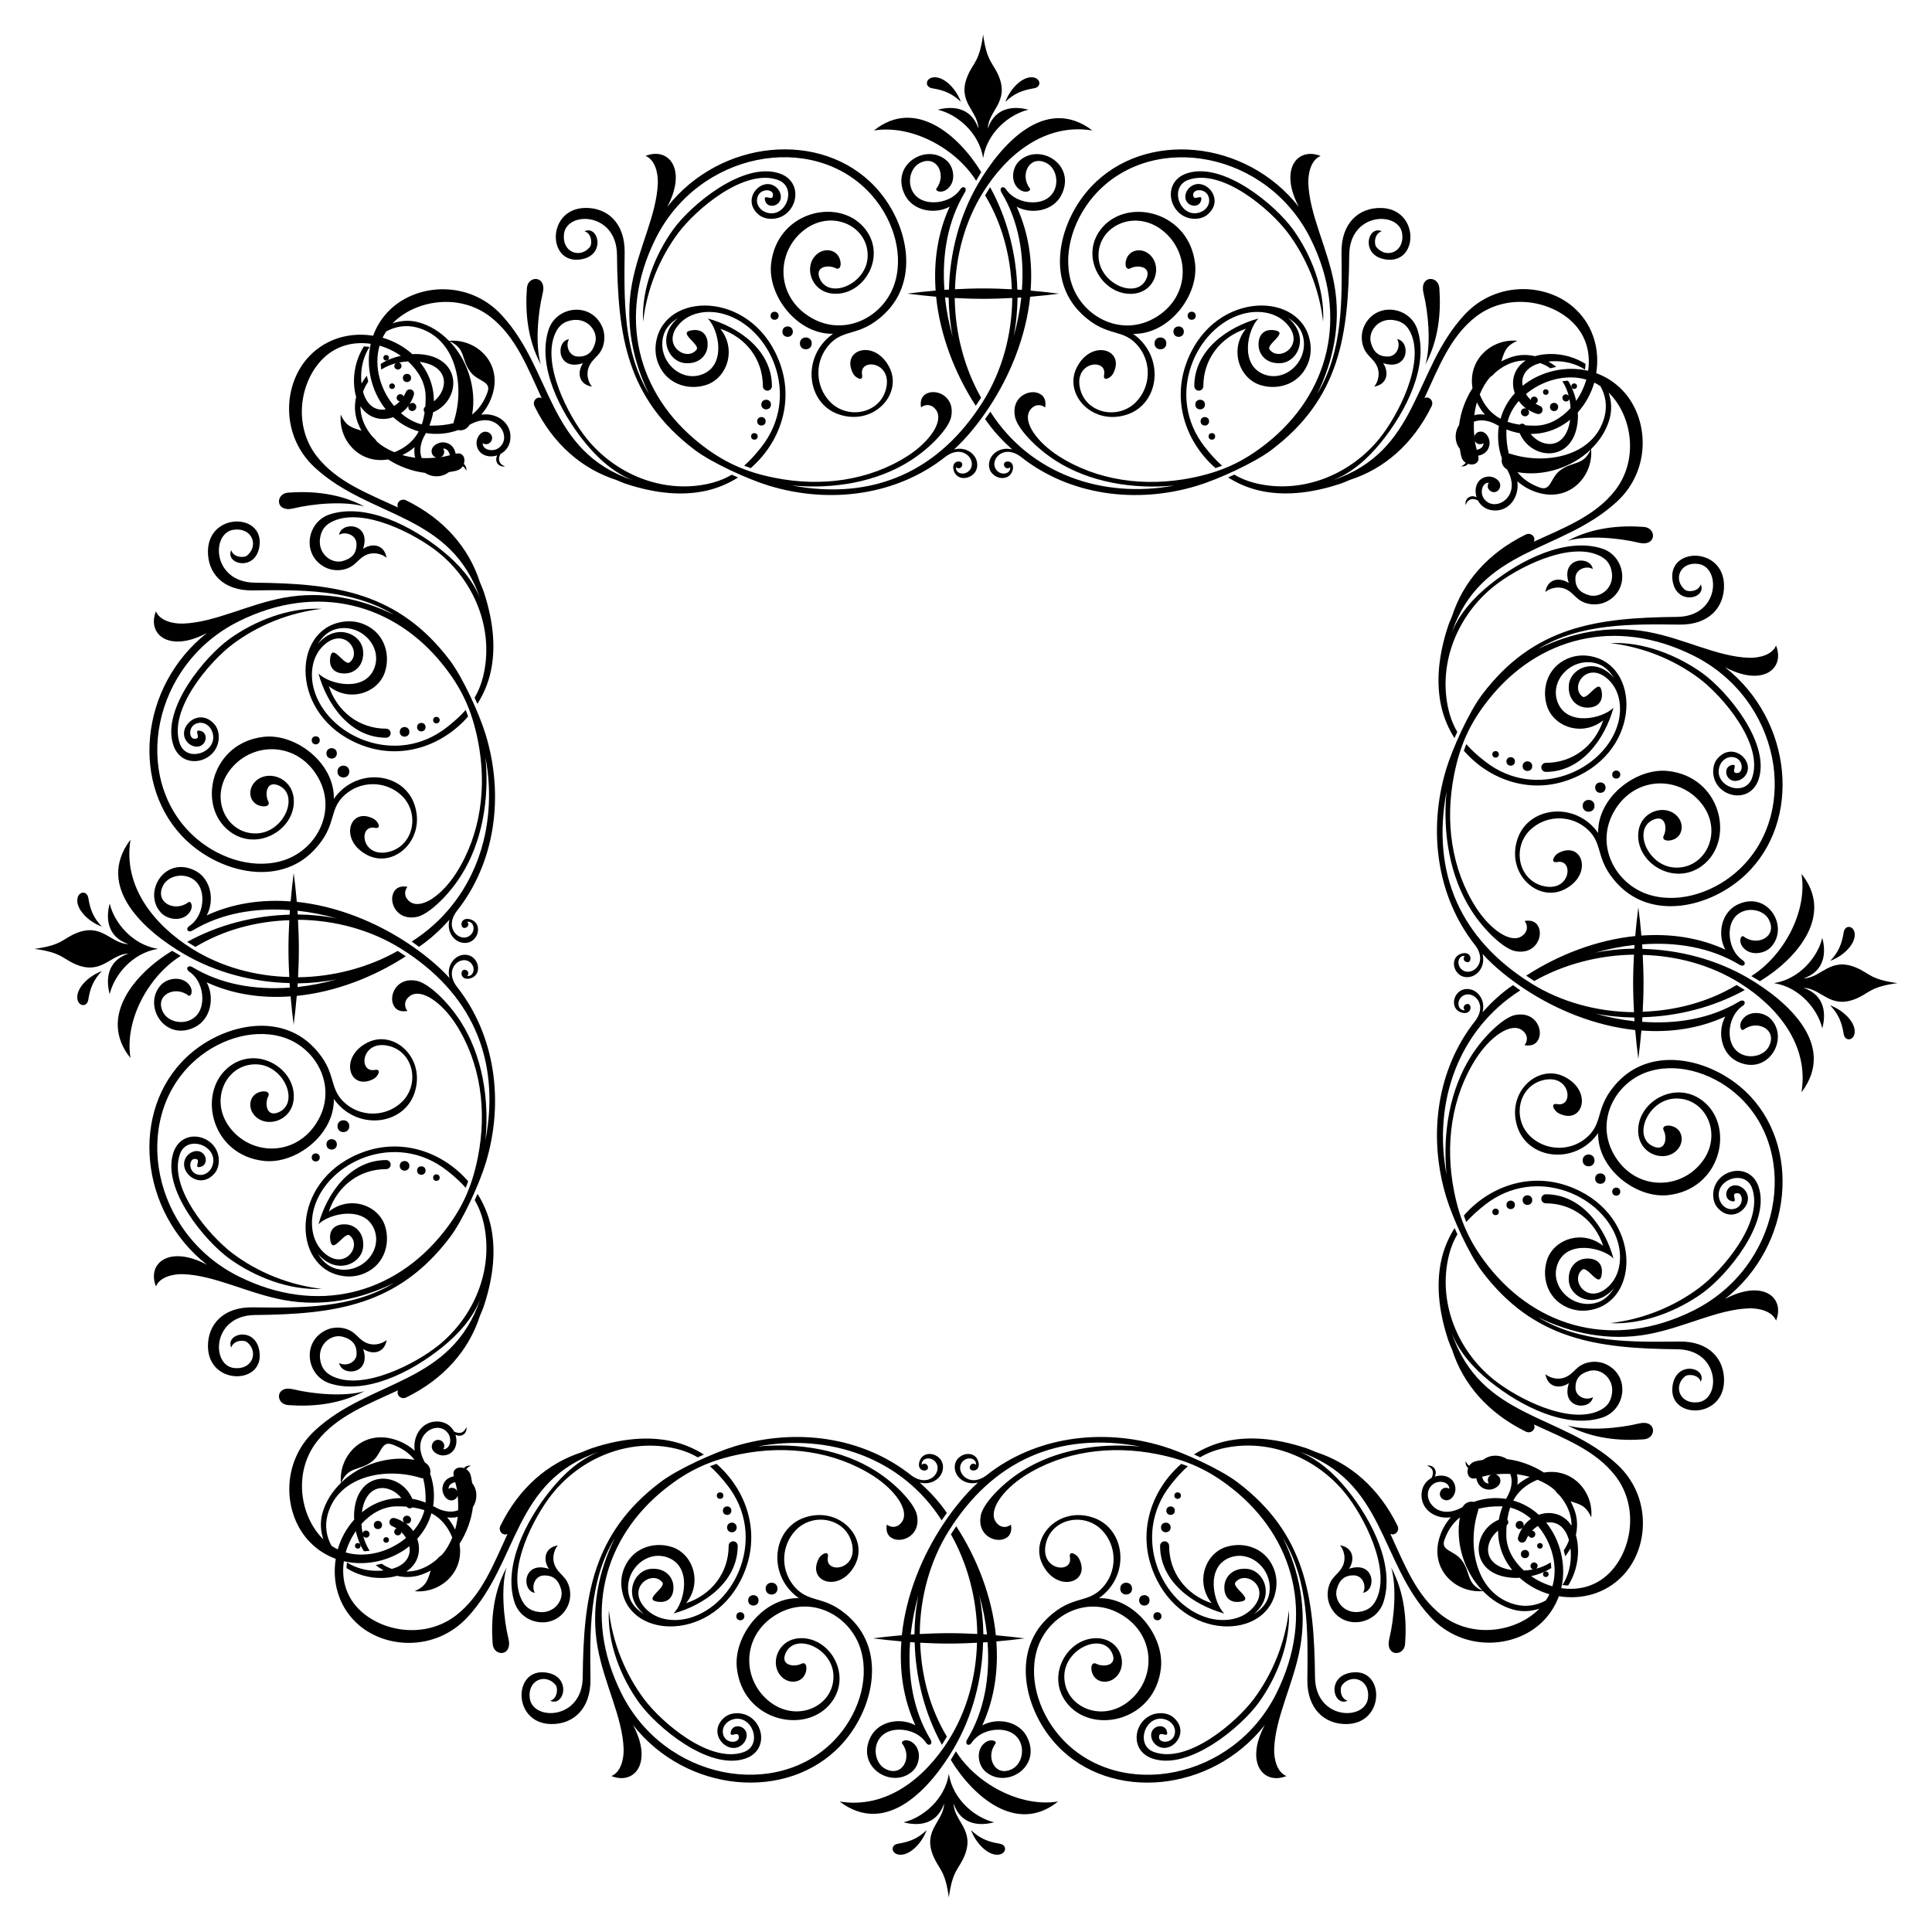 <?xml version="1.0" encoding="UTF-8"?>
<!-- Uploaded to: SVG Repo, www.svgrepo.com, Generator: SVG Repo Mixer Tools -->
<svg fill="#000000" width="800px" height="800px" version="1.1" viewBox="144 144 512 512" xmlns="http://www.w3.org/2000/svg">
 <g>
  <path d="m391.1 167.41c2.949 0.473 5.203 1.328 7.543 3.578-1.18-3.219-3.949-6.184-6.484-6.484-2.785-0.332-3.453 2.523-1.059 2.906z"/>
  <path d="m349.05 201.96c6.246-0.613 8.34-9.789 1.406-12.035-9.637-3.129-23.438 8.465-28.074 14.922-4.707 6.559-8.422 15.652-7.961 24.43 1.004-8.695 4.379-16.941 9.371-23.602 4.539-6.051 17.352-17.156 26.344-13.996 5.238 1.84 2.277 10.172-2.883 8.68-1.551-0.449-2.828-1.82-2.625-3.582 0.363-3.168 4.938-2.887 4.137-0.637-0.332 0.941-2.195-0.59-2.086 0.605 0.227 2.434 3.34 2.254 4.106 0.293 0.434-1.113-0.082-2.555-1.043-3.375-3.738-3.25-9.828 3.266-4.422 7.438v0.004c1 0.688 2.375 0.992 3.731 0.855z"/>
  <path d="m342.95 268.05c7.512-6.523 11.438-17 7.906-27.301-6.625-19.316-29.23-19.816-32.703-7.356-0.621 2.215-0.555 4.324 0.02 6.16 1.926 6.121 8.012 8.039 12.914 6.484 5.57-1.77 8.246-9.375 3.809-14.906 6.879 2.289 11.273 8.172 11.273 15.203 0 0.66 0.539 1.199 1.199 1.199 0.66 0 1.199-0.535 1.199-1.199 0-9.539-8.836-15.695-17.008-17.93 2.875 2.805 5.023 12.207-1.34 14.758-5.859 2.348-12.047-3.602-10.465-10.004 0.562-2.281 2.191-3.824 3.965-4.906-5.773 4.785-2.727 11.633 1.891 11.984 3.738 0.289 5.762-2.133 5.914-4.555 0.188-2.938-1.496-4.762-4.59-4.082-3.176 0.699 2.746 3.719 1.648 5.078-2.613 3.254-9.176-1.066-4.953-6.363 2.898-3.637 7.891-4.297 12.141-3.109 12.395 3.473 20.688 21.695 9.992 35.277-1.512 1.918-2.984 3.562-4.555 4.941 0.582 0.219 1.16 0.426 1.742 0.625z"/>
  <path d="m348.31 251.21c0 1.699-2.551 1.699-2.551 0 0-1.699 2.551-1.699 2.551 0"/>
  <path d="m346.91 255.65c0 1.496-2.246 1.496-2.246 0 0-1.5 2.246-1.5 2.246 0"/>
  <path d="m344.79 259.65c0 1.16-1.742 1.16-1.742 0 0-1.164 1.742-1.164 1.742 0"/>
  <path d="m359.12 235c0 2.09-3.137 2.09-3.137 0s3.137-2.09 3.137 0"/>
  <path d="m354.11 231.89c0 1.84-2.762 1.84-2.762 0 0-1.84 2.762-1.84 2.762 0"/>
  <path d="m350.34 227.68c0 1.422-2.137 1.422-2.137 0 0-1.426 2.137-1.426 2.137 0"/>
  <path d="m248.64 246.34c0 0.988-1.484 0.988-1.484 0 0-0.984 1.484-0.984 1.484 0"/>
  <path d="m287.82 221.73c1.168-4.785-3.934-4.84-4.188-1.371-0.465 6.348 0.133 13.543 3.684 20.223-1.52-5.191-0.781-13.598 0.504-18.852z"/>
  <path d="m392.54 173.08c4.953 1.148 10.926 5.949 11.996 12.816 1.062-6.867 7.043-11.668 11.996-12.816-3.531-0.973-8.734-0.902-10.734 4.941 0.105-4.711 5.762-6.984 2.856-13.898-1.512-3.598-3.129-3.68-4.117-10.965-0.988 7.285-2.606 7.367-4.117 10.965-2.906 6.918 2.754 9.191 2.856 13.898-1.992-5.844-7.203-5.914-10.734-4.941z"/>
  <path d="m416.92 164.5c-2.535 0.301-5.305 3.266-6.484 6.484 2.336-2.246 4.594-3.102 7.543-3.578 2.391-0.383 1.727-3.238-1.059-2.906z"/>
  <path d="m458.93 191.67c8.992-3.16 21.805 7.945 26.344 13.996 4.996 6.66 8.367 14.906 9.371 23.602 0.457-8.77-3.254-17.871-7.961-24.43-4.637-6.457-18.434-18.051-28.074-14.922-6.934 2.246-4.84 11.422 1.406 12.035 1.359 0.137 2.731-0.168 3.723-0.867v-0.004c5.406-4.172-0.684-10.688-4.422-7.438-0.961 0.82-1.477 2.266-1.043 3.375 0.766 1.961 3.875 2.141 4.102-0.293 0.109-1.188-1.75 0.336-2.086-0.605-0.801-2.254 3.773-2.539 4.137 0.637 0.207 1.77-1.066 3.133-2.625 3.582-5.148 1.504-8.109-6.828-2.871-8.668z"/>
  <path d="m463.32 251.21c0 1.699-2.547 1.699-2.547 0 0-1.699 2.547-1.699 2.547 0"/>
  <path d="m464.42 255.65c0 1.496-2.25 1.496-2.25 0 0-1.5 2.25-1.5 2.25 0"/>
  <path d="m466.03 259.65c0 1.16-1.742 1.16-1.742 0 0-1.164 1.742-1.164 1.742 0"/>
  <path d="m453.09 235c0 2.09-3.133 2.09-3.133 0s3.133-2.09 3.133 0"/>
  <path d="m457.73 231.89c0 1.84-2.762 1.84-2.762 0 0-1.84 2.762-1.84 2.762 0"/>
  <path d="m460.88 227.68c0 1.422-2.137 1.422-2.137 0 0-1.426 2.137-1.426 2.137 0"/>
  <path d="m556.93 251.85c0 1.453-2.176 1.453-2.176 0 0-1.449 2.176-1.449 2.176 0"/>
  <path d="m561.92 246.34c0 0.988-1.48 0.988-1.48 0 0-0.984 1.48-0.984 1.48 0"/>
  <path d="m521.76 240.58c3.559-6.68 4.144-13.875 3.684-20.223-0.258-3.473-5.356-3.414-4.188 1.371 1.285 5.254 2.027 13.66 0.504 18.852z"/>
  <path d="m297.36 212.81c7.391-0.66 5.379-9.289 1.523-7.527 1.949 0.551 2.144 3.344 1.406 4.227-2.637 3.129-7.457 1.305-6.816-3.566 0.797-6.055 13.922-5.789 14.035 5.602 0.211 21.234 2.449 38.008 20.672 51.734 4.473 3.371 14.02 7.738 19.633 9.445 16.305 4.957 33.957 2.473 46.77-7.707 4.871-3.633 8.695 1.387 6.168 3.812-1.289 1.234-3.582 0.68-3.394-1.023 0.559 0.523 1.234 0.297 1.492-0.16 0.992-1.762-2.742-2.07-2.188 0.734 0.906 4.144 7.285 2.273 6.195-2.156-0.52-2.109-2.992-3.894-6.031-3.113 3.422-3.109 6.625-7.141 9.191-11.004 5.769-8.688 9.883-19.023 10.988-29.461 2.637-0.227 5.188-0.5 7.644-0.82-2.418-0.316-4.926-0.586-7.523-0.812 0.57-7.602-0.473-15.215-3.707-22.238 4.035 2.191 9.754 1.074 11.848-3.062 4.086-8.066-5.75-14.02-11.141-9.062-2.031 1.867-2.453 6.016 0.301 7.727 1.477 0.918 2.969 0.176 2.457-0.488-2.727-3.566-0.023-9.02 4.473-6.664 4.004 2.098 3.793 10.43-3.742 10.398-2.672-0.012-5.492-1.188-7.019-3.465-0.746-1.113-1.918-0.359-1.188 0.855 4.594 7.613 6.086 16.68 5.406 25.801-0.395-0.031-0.812-0.047-1.211-0.07-0.242-9.426-2.684-18.934-7.215-27.148l-1.324 2.176c4.543 7.543 6.785 16.203 7.082 24.887-2.422-0.133-4.918-0.223-7.598-0.223-2.637 0-5.082 0.09-7.465 0.215 0.258-8.988 2.609-17.941 7.465-25.715 6.223-9.965 16.398-18.41 28.945-16.363-12.641-9.574-24.359 3.988-30.293 14.152-4.898 8.379-7.488 18.238-7.719 28.012-0.395 0.023-0.805 0.039-1.195 0.066-0.68-9.117 0.812-18.188 5.406-25.801 0.73-1.215-0.441-1.969-1.188-0.855-1.527 2.277-4.352 3.457-7.019 3.465-7.531 0.023-7.75-8.305-3.742-10.398 4.5-2.352 7.199 3.094 4.473 6.664-0.508 0.664 0.984 1.402 2.457 0.488 2.754-1.707 2.332-5.859 0.301-7.727-5.391-4.957-15.219 0.996-11.141 9.062 2.098 4.137 7.812 5.25 11.848 3.062-3.223 6.996-4.277 14.617-3.723 22.238-2.59 0.227-5.094 0.492-7.508 0.812 2.453 0.316 4.996 0.59 7.633 0.82 1.047 10.223 4.957 20.359 10.504 28.898l1.414-2.137c-4.469-7.906-6.863-17.129-6.984-26.418 2.398 0.125 4.871 0.215 7.527 0.215 2.727 0 5.254-0.098 7.715-0.227-0.074 9.73-2.691 19.363-7.715 27.371-11.562 18.445-28.898 26.414-50.719 22.309 11.023 1.066 22.535-0.875 31.422-6.555 5.648-3.606 10.242-8.746 10.828-11.629 1.02-5.031-3.293-7.203-5.93-6.383-1.793 0.555-2.379 1.961-2.066 3.871 1.465-1.059 3.019-0.676 3.977 0.672 2.172 3.031-1.773 8.535-7.586 12.246-10.188 6.504-22.816 8.223-35.156 5.762-7.769-1.547-13.633-4.137-19.98-9.195-16.289-12.969-21.945-33.43-11.574-54.219 11.445-22.949 41.246-28.457 56.598-12.219 5.859 6.195 9.133 15.371 6.938 23.418-2.519 9.234-12.922 14.918-21.906 10.02-9.316-5.078-9.934-16.176-3.512-22.418 7.508-7.297 18.402-2.481 18.062 6.027-0.297 7.344-10.414 11.48-12.75 5.656-1.273-3.164 2.438-3.57 4.277-2.625 1.414 0.727 1.75-1.57 0.715-3.203-1.133-1.797-3.629-2.016-5.371-0.762-4.062 2.918-2.144 10.379 4.18 10.73 8.191 0.457 14.363-10.383 7.824-17.715-6.977-7.824-22.949-3.961-24.469 9.785-0.941 8.523 7.023 18.766 16.426 18.547-8.484 5.984-7.082 18.41 1.492 21.348 9.234 3.16 17.008-5.32 13.461-12.402-3.875-7.738-13.039-4.828-9.645 1.602 0.598 1.133 2.742 2.281 2.379 0.301-0.836-4.555 8.309-3.523 6.301 3.934-1.734 6.445-10.246 8.055-14.879 3.152-3.672-3.883-4.004-9.98-0.785-14.254 4.227-5.598 8.348-2.312 15.34-8.996 9.652-9.23 5.961-24.668-2.606-33.73-14.199-15.02-40.898-12.535-55.012 5.438 5.316-9.945 0.453-15.984-5.734-13.531 2.555 1.027 3.336 4.629 3.25 7.18-0.289 8.457-5.125 17.191-6.879 26.859-1.875 10.328 0.281 20.418 4.535 29.02-6.84-11.262-6.602-24.828-6.449-37.473 0.098-7.863-4.625-11.887-10.41-11.805-10.141 0.152-10.121 14.457-1.77 13.711zm99.121 20.449c-0.984-3.41-1.668-6.914-2.051-10.418 0.316 0.02 0.656 0.035 0.973 0.055 0.047 3.508 0.402 6.984 1.078 10.363zm18.172-10.418c-0.387 3.508-1.074 7.004-2.051 10.418 0.68-3.379 1.02-6.863 1.055-10.363 0.328-0.02 0.676-0.031 0.996-0.055z"/>
  <path d="m402.68 191.89 1.352-2.281c-5.961-9.812-17.543-19.809-28.434-11.023 10.094-1.648 21.801 4.84 27.082 13.305z"/>
  <path d="m430.62 227.16c6.992 6.688 11.117 3.402 15.34 8.996 3.219 4.273 2.891 10.363-0.781 14.254-4.629 4.902-13.145 3.289-14.879-3.152-2.004-7.457 7.144-8.488 6.301-3.934-0.363 1.977 1.777 0.832 2.379-0.301 3.394-6.422-5.762-9.336-9.645-1.602-3.547 7.082 4.227 15.562 13.461 12.402 8.574-2.934 9.977-15.359 1.492-21.348 9.402 0.223 17.367-10.027 16.426-18.547-1.523-13.75-17.492-17.609-24.469-9.785-6.543 7.332-0.367 18.172 7.824 17.715 6.328-0.359 8.242-7.812 4.18-10.73-1.742-1.254-4.238-1.031-5.371 0.762-1.027 1.633-0.699 3.93 0.715 3.203 1.84-0.945 5.551-0.539 4.277 2.625-2.344 5.82-12.461 1.688-12.75-5.656-0.344-8.504 10.555-13.32 18.062-6.027 6.422 6.242 5.805 17.34-3.512 22.418-8.984 4.898-19.387-0.785-21.906-10.02-2.195-8.047 1.078-17.219 6.938-23.418 15.352-16.238 45.152-10.73 56.598 12.219 10.375 20.793 4.719 41.25-11.574 54.219-6.352 5.059-12.219 7.644-19.98 9.195-12.34 2.457-24.969 0.742-35.156-5.762-5.812-3.715-9.758-9.215-7.586-12.246 0.961-1.344 2.516-1.723 3.977-0.672 0.309-1.91-0.277-3.316-2.066-3.871-2.629-0.816-6.949 1.355-5.93 6.383 0.586 2.883 5.18 8.02 10.828 11.629 8.887 5.68 20.398 7.621 31.422 6.555-18.938 3.566-38.234-2.977-48.785-19.555l-1.391 1.934c2.106 3.117 4.519 5.652 7.184 8.07-3.039-0.781-5.516 1.004-6.031 3.113-1.09 4.43 5.289 6.301 6.195 2.156 0.555-2.805-3.18-2.504-2.188-0.734 0.258 0.457 0.934 0.684 1.492 0.16 0.188 1.703-2.109 2.258-3.394 1.023-2.535-2.43 1.293-7.445 6.168-3.812 12.816 10.184 30.465 12.664 46.77 7.707 5.606-1.707 15.156-6.074 19.633-9.445 18.223-13.73 20.461-30.504 20.672-51.734 0.109-11.391 13.238-11.656 14.035-5.602 0.641 4.871-4.18 6.699-6.816 3.566-0.742-0.883-0.543-3.68 1.406-4.227-3.859-1.77-5.875 6.867 1.523 7.527 8.352 0.742 8.375-13.559-1.789-13.699-5.785-0.082-10.5 3.941-10.41 11.805 0.152 12.645 0.395 26.215-6.449 37.473 4.254-8.602 6.41-18.691 4.535-29.02-1.754-9.668-6.594-18.398-6.879-26.859-0.086-2.543 0.695-6.144 3.25-7.18-6.188-2.453-11.047 3.586-5.734 13.531-14.113-17.973-40.812-20.453-55.012-5.438-8.559 9.074-12.25 24.504-2.598 33.734z"/>
  <path d="m466.13 268.05c0.586-0.195 1.164-0.406 1.727-0.629-1.566-1.375-3.039-3.023-4.551-4.941-10.695-13.582-2.402-31.805 9.992-35.277 4.254-1.188 9.246-0.527 12.141 3.109 4.219 5.297-2.336 9.613-4.953 6.363-1.098-1.367 4.82-4.383 1.648-5.078-3.094-0.68-4.777 1.145-4.59 4.082 0.152 2.43 2.176 4.84 5.914 4.555 4.613-0.352 7.668-7.199 1.891-11.984 1.773 1.082 3.402 2.625 3.965 4.906 1.582 6.402-4.606 12.352-10.465 10.004-6.363-2.551-4.211-11.949-1.34-14.758-8.172 2.238-17.008 8.398-17.008 17.93 0 0.66 0.535 1.199 1.199 1.199 0.66 0 1.199-0.535 1.199-1.199 0-7.031 4.398-12.918 11.273-15.203-4.438 5.531-1.762 13.141 3.809 14.906 4.902 1.559 10.988-0.363 12.914-6.484 0.578-1.84 0.641-3.941 0.02-6.16-3.465-12.461-26.078-11.961-32.703 7.356-3.519 10.301 0.406 20.781 7.918 27.305z"/>
  <path d="m505.55 230.38c-1.066 2.238-0.883 5.336 0.777 7.387 0.836 1.039 1.617 1.551 2.344 2.793 1.352 2.316 0.43 4.867-0.504 5.891 3.5-0.574 4.012-3.742 2.379-6.219 6.867 2.258 7.371-5.762 3.707-6.363 1.012 1.699-0.023 4.516-2.309 4.609-2.621 0.109-3.977-1.246-4.641-3.668-0.805-2.926 1.859-6.516 5.898-6.004 2.586 0.328 3.836 1.656 4.672 3.481 3.703 8.07-3.352 21.785-8.309 27.93-7.512 9.305-19.73 14.465-31.617 12.102-2.656-0.527-4.875-1.367-6.852-2.535-0.539 0.25-1.09 0.5-1.641 0.746 2.57 1.629 5.426 2.84 8.449 3.512 6.051 1.344 13.125 0.852 21.191-1.809 0.941-0.312 1.777-0.695 2.644-1.055 9.023-2.906 16.676-9.418 21.648-19.523 0.684-1.402-0.684-2.769-1.895-2.156 3.738-8.066 6.812-16.258 13.562-21.52 8.188-6.379 19.805-4.523 25.887 1.617 3.551 3.586 4.586 8.227 3.93 12.66-6.07-1.41-12.645 0.203-17.359 3.977-0.453-2.465 0.816-4.969 4.66-6.012 0.938 0.352 1.844 0.781 2.664 1.375 0.523-0.137 1.055-0.258 1.582-0.359-0.641-0.543-1.34-0.992-2.055-1.41 0.238-0.023 0.441-0.066 0.695-0.082 3.465-0.215 6.559 0.637 8.988 2.188 0.066-0.5 0.117-0.996 0.133-1.5-2.648-1.668-5.863-2.644-9.262-2.621-1.578 0.016-2.941 0.227-4.125 0.578-1.809-0.414-3.723-0.453-5.668 0.066-1.164 0.312-2.231 0.801-3.273 1.328 0.77-2.18 0.941-4.039 4.273-5.465-6.539-0.672-13.199 4.75-11.891 12.539-1.898 2.973-3.141 6.367-3.566 9.809-0.012 0.016-0.031 0.023-0.039 0.039-0.508 0.797-0.797 1.691-0.852 2.637-0.09 1.523 0.379 2.707 1.098 3.613 0.137 0.75 0.223 1.523 0.449 2.238 0.211 0.664 0.625 1.133 1.109 1.449-0.262 0.371-0.629 0.707-1.223 0.918 0.762 0.137 1.422-0.141 1.848-0.625 1.496 0.52 3.223-0.25 2.672-2.168 1.551-0.277 2.867-1.27 3.031-3.18 0.125-1.492-1.078-3.535-2.742-3.164-0.68 0.152-1.129 0.637-1.293 1.203-0.137-1.289-0.172-2.578-0.117-3.875 2.035-0.754 4.301-0.207 6.156 0.883l0.25 0.145 0.023-0.039c0.066 0.035 0.121 0.086 0.18 0.121-0.453 2.898-0.176 5.875 0.805 8.59-0.25 1.02 0.18 2.312 1.367 2.953 1.211 2.109 1.828 4.742 0.488 6.941-0.902 1.48-2.656 2.519-4.418 2.211-0.871-0.152-1.598-0.613-2.133-1.316-1.18-1.535-0.672-4.309 1.215-4.328-0.449 0.715-0.352 1.648 0.398 2.188 1.039 0.75 2.328 0.152 2.602-1.062 0.371-1.664-1.672-2.867-3.164-2.742-2.891 0.246-3.856 3.062-3.066 5.477l-0.004-0.004c-1.699-0.828-3.188 0.441-2.902 2.074 0.578-1.605 1.824-1.969 3.269-1.203 0.84 1.578 2.508 2.781 4.953 2.637 0.941-0.055 1.84-0.344 2.637-0.852 1.578-1.008 2.523-2.719 2.828-4.543 0.133-0.781 0.105-1.562 0.02-2.336 1.523 1.336 3.359 2.41 5.566 3.047 8.539 2.473 14.629-4.664 13.977-11.582 2.281-2.238 4.082-4.938 4.941-8.156 0.629-2.363 0.434-4.66-0.277-6.797 0.02 0.02 0.047 0.035 0.066 0.055 6.141 6.082 8 17.699 1.617 25.887-5.262 6.75-13.453 9.824-21.52 13.562 0.609-1.211-0.754-2.586-2.156-1.895-10.113 4.973-16.621 12.629-19.523 21.652-0.363 0.863-0.746 1.699-1.055 2.641-2.66 8.066-3.152 15.141-1.809 21.191 0.676 3.027 1.883 5.879 3.512 8.449 0.246-0.555 0.492-1.102 0.746-1.641-1.164-1.98-2.004-4.195-2.535-6.852-2.363-11.891 2.797-24.105 12.102-31.617 6.144-4.957 19.859-12.012 27.93-8.309 1.824 0.836 3.152 2.086 3.481 4.672 0.508 4.039-3.078 6.707-6.004 5.898-2.418-0.664-3.773-2.019-3.668-4.641 0.098-2.289 2.91-3.32 4.609-2.309-0.598-3.664-8.621-3.16-6.363 3.707-2.469-1.633-5.644-1.125-6.219 2.379 1.023-0.926 3.578-1.855 5.891-0.504 1.238 0.727 1.758 1.508 2.793 2.344 2.051 1.656 5.148 1.844 7.387 0.777 6.519-3.102 5.238-12.137-1.074-14.141-9.508-3.027-21.484 2.957-29.684 9.574-4.418 3.562-8.281 7.891-10.203 12.988 7.738-23.062 29.145-21.352 43.891-35.008 9.203-8.52 8.48-22.242 1.355-29.578-2.023-2.086-4.375-3.535-6.867-4.449 0.953-5.875-0.562-12.203-5.332-16.828-7.34-7.125-21.059-7.844-29.578 1.355-13.66 14.75-11.945 36.16-35.008 43.891 5.098-1.914 9.426-5.785 12.988-10.203 6.613-8.203 12.602-20.176 9.574-29.684-1.98-6.281-11.012-7.562-14.117-1.043zm58.836 14.215c-0.574 2.023-1.508 3.941-2.68 5.644-0.434-1.926-1.148-3.742-2.156-5.34-0.504 0.02-1.004 0.066-1.5 0.137 0.734 1.148 1.293 2.453 1.676 3.863-0.273-0.348-0.715-0.516-1.129-0.316-0.48 0.227-0.68 0.801-0.449 1.273 0.227 0.48 0.801 0.676 1.273 0.449 0.242-0.117 0.406-0.316 0.488-0.555 0.16 0.77 0.262 1.566 0.301 2.394-2.504 2.769-5.754 4.606-9.234 4.66-0.945 0.016-1.859-0.016-2.75-0.086-0.172-0.211-0.395-0.383-0.68-0.422-0.316-0.047-0.613 0.055-0.848 0.238-1.113-0.168-2.176-0.406-3.176-0.754 0.488-2 1.531-3.871 2.969-5.512 0.523 0.742 1.168 1.422 1.945 1.984-0.5-0.141-1.039 0.035-1.27 0.52-0.258 0.539-0.031 1.188 0.516 1.449 0.539 0.258 1.188 0.031 1.449-0.516 0.211-0.441 0.035-0.91-0.309-1.223 0.727 0.484 1.527 0.891 2.438 1.168 0.09 0.035 0.188 0.059 0.289 0.074 0.098 0.016 0.195 0.016 0.297-0.004 0.613-0.09 1.039-0.656 0.953-1.27-0.059-0.418-0.348-0.75-0.719-0.891h-0.004c-0.414-0.172-0.797-0.383-1.164-0.613 0.215-0.086 0.414-0.242 0.52-0.469 0.227-0.48 0.023-1.047-0.449-1.273-0.48-0.227-1.047-0.023-1.273 0.449-0.051 0.109-0.012 0.227-0.02 0.344-0.516-0.48-0.945-1.004-1.293-1.566 4.246-3.57 10.453-5.438 15.988-3.84zm-4.293 10.641c-1.082 7.945-7.297 7.668-10.465 3.773 0.988-0.012 1.969-0.09 2.949-0.266 2.871-0.512 5.387-1.777 7.516-3.508zm-14.594-15.352c0.961-0.258 1.91-0.348 2.848-0.352-3.215 2.047-4.019 5.582-2.91 8.68-1.742 1.906-3.055 4.18-3.773 6.762-2.387-1.273-4.273-3.352-5.516-6.434 0.695-1.699 1.586-3.281 2.785-4.613 0.453-0.316 0.891-0.684 1.285-1.152 1.473-1.27 3.168-2.328 5.281-2.891zm-10.547 21.164c0.543 0.754 1.473 0.848 2.188 0.398-0.012 1.008-0.816 1.586-1.789 1.762-0.211-0.832-0.414-1.652-0.543-2.516 0.055 0.125 0.066 0.246 0.145 0.355zm0.219-7.144c-0.168 0.023-0.301 0.133-0.465 0.168 0.137-1.18 0.371-2.324 0.684-3.445 0.578 1.215 1.285 2.312 2.117 3.258-0.77-0.086-1.551-0.109-2.336 0.02zm22.223 14.801c-2.562 1.984-2.367 5.551-5.301 4.508-2.648-0.941-4.578-2.336-5.953-4.086 6.648 1.203 14.34-1.078 19.453-6.035-2.008 4.484-4.816 3-8.199 5.613zm10.75-22.359c1.34 2.418 1.828 5.25 1.055 8.156-2.793 10.461-15.562 12.766-24.824 9.789-0.195-0.066-0.352-0.047-0.527-0.066-0.48-1.879-0.684-3.926-0.648-6.121 0-0.102 0.031-0.191 0.035-0.293 1.129 0.441 2.293 0.789 3.5 0.984 3.266 7.664 15.332 7.879 15.441-4.637 0-0.293-0.047-0.57-0.055-0.855 2.016-2.242 3.527-4.961 4.379-7.91 0.559 0.266 1.105 0.602 1.645 0.953z"/>
  <path d="m164.5 407.84c-0.332 2.785 2.523 3.449 2.906 1.059 0.473-2.949 1.328-5.203 3.578-7.543-3.223 1.176-6.184 3.953-6.484 6.484z"/>
  <path d="m196.74 453.3c2.434-0.227 2.254-3.34 0.293-4.106-1.109-0.434-2.555 0.082-3.375 1.043-3.25 3.738 3.266 9.828 7.438 4.422 0.695-0.992 0.996-2.367 0.867-3.727-0.613-6.246-9.789-8.34-12.035-1.406-3.129 9.637 8.465 23.438 14.922 28.074 6.559 4.707 15.652 8.422 24.43 7.961-8.695-1.004-16.941-4.379-23.602-9.375-6.051-4.539-17.156-17.352-13.996-26.344 1.84-5.238 10.172-2.277 8.68 2.883-0.449 1.551-1.82 2.828-3.582 2.625-3.168-0.363-2.887-4.938-0.637-4.137 0.934 0.34-0.594 2.199 0.598 2.086z"/>
  <path d="m267.43 458.78c0.223-0.57 0.434-1.145 0.629-1.734-6.523-7.512-17-11.438-27.305-7.906-19.316 6.625-19.816 29.23-7.356 32.703 2.215 0.621 4.324 0.555 6.16-0.02 6.121-1.926 8.039-8.012 6.484-12.914-1.77-5.57-9.375-8.246-14.906-3.809 2.289-6.879 8.172-11.273 15.203-11.273 0.66 0 1.195-0.539 1.195-1.199s-0.535-1.199-1.195-1.199c-9.539 0-15.695 8.836-17.93 17.008 2.805-2.875 12.207-5.023 14.758 1.34 2.348 5.859-3.602 12.047-10.004 10.465-2.281-0.562-3.824-2.191-4.906-3.965 4.785 5.773 11.633 2.727 11.984-1.891 0.289-3.738-2.133-5.762-4.555-5.914-2.938-0.188-4.762 1.496-4.082 4.59 0.699 3.176 3.719-2.746 5.078-1.648 3.254 2.613-1.066 9.176-6.363 4.953-3.637-2.898-4.297-7.891-3.109-12.141 3.473-12.395 21.695-20.688 35.277-9.992 1.918 1.504 3.562 2.977 4.941 4.547z"/>
  <path d="m252.49 452.96c0 1.703-2.551 1.703-2.551 0 0-1.699 2.551-1.699 2.551 0"/>
  <path d="m256.78 454.21c0 1.496-2.25 1.496-2.25 0 0-1.5 2.25-1.5 2.25 0"/>
  <path d="m260.52 456.08c0 1.156-1.734 1.156-1.734 0s1.734-1.156 1.734 0"/>
  <path d="m236.57 442.45c0 2.09-3.133 2.09-3.133 0 0-2.09 3.133-2.09 3.133 0"/>
  <path d="m233.27 447.27c0 1.84-2.762 1.84-2.762 0s2.762-1.84 2.762 0"/>
  <path d="m228.74 450.73c0 1.426-2.133 1.426-2.133 0 0-1.422 2.133-1.422 2.133 0"/>
  <path d="m247.08 552.1c0 0.988-1.48 0.988-1.48 0 0-0.988 1.48-0.988 1.48 0"/>
  <path d="m240.58 512.68c-5.195 1.523-13.598 0.781-18.848-0.504-4.785-1.168-4.84 3.934-1.371 4.188 6.344 0.465 13.539-0.133 20.219-3.684z"/>
  <path d="m185.89 395.46c-6.867-1.062-11.668-7.043-12.816-11.996-0.973 3.531-0.902 8.734 4.941 10.734-4.711-0.105-6.984-5.769-13.898-2.856-3.598 1.512-3.68 3.129-10.965 4.117 7.285 0.988 7.367 2.606 10.965 4.117 6.918 2.906 9.191-2.754 13.898-2.856-5.84 1.996-5.91 7.203-4.941 10.734 1.148-4.953 5.949-10.934 12.816-11.996z"/>
  <path d="m170.99 389.57c-2.246-2.336-3.102-4.594-3.578-7.543-0.387-2.394-3.238-1.734-2.906 1.059 0.301 2.527 3.262 5.305 6.484 6.484z"/>
  <path d="m205.66 314.72c6.66-4.996 14.906-8.367 23.602-9.371-8.77-0.457-17.871 3.254-24.43 7.961-6.457 4.637-18.051 18.434-14.922 28.074 2.246 6.934 11.422 4.84 12.035-1.406 0.137-1.359-0.168-2.731-0.867-3.723-4.172-5.406-10.688 0.684-7.438 4.422 0.82 0.961 2.266 1.477 3.375 1.043 1.961-0.766 2.141-3.875-0.293-4.102-1.188-0.109 0.336 1.75-0.605 2.086-2.254 0.801-2.539-3.773 0.637-4.137 1.77-0.207 3.133 1.066 3.582 2.625 1.492 5.16-6.84 8.121-8.68 2.883-3.152-9.004 7.957-21.816 14.004-26.355z"/>
  <path d="m252.49 337.95c0 1.699-2.551 1.699-2.551 0s2.551-1.699 2.551 0"/>
  <path d="m256.78 336.7c0 1.5-2.25 1.5-2.25 0 0-1.496 2.25-1.496 2.25 0"/>
  <path d="m260.52 334.84c0 1.156-1.734 1.156-1.734 0s1.734-1.156 1.734 0"/>
  <path d="m236.57 348.47c0 2.09-3.133 2.09-3.133 0 0-2.086 3.133-2.086 3.133 0"/>
  <path d="m233.27 343.65c0 1.84-2.762 1.84-2.762 0s2.762-1.84 2.762 0"/>
  <path d="m228.74 340.19c0 1.426-2.133 1.426-2.133 0 0-1.426 2.133-1.426 2.133 0"/>
  <path d="m252.94 244.16c0 1.449-2.176 1.449-2.176 0 0-1.449 2.176-1.449 2.176 0"/>
  <path d="m247.08 238.82c0 0.988-1.48 0.988-1.48 0 0-0.988 1.48-0.988 1.48 0"/>
  <path d="m221.73 278.74c5.254-1.285 13.66-2.023 18.848-0.504-6.68-3.559-13.875-4.144-20.223-3.684-3.461 0.258-3.41 5.356 1.375 4.188z"/>
  <path d="m193.43 366.76c9.062 8.57 24.5 12.258 33.73 2.606 6.688-6.992 3.402-11.117 8.996-15.34 4.273-3.219 10.363-2.891 14.254 0.781 4.902 4.629 3.289 13.145-3.152 14.879-7.457 2.004-8.488-7.144-3.934-6.309 1.977 0.363 0.832-1.777-0.301-2.379-6.422-3.394-9.336 5.769-1.602 9.645 7.082 3.547 15.562-4.227 12.402-13.461-2.934-8.574-15.359-9.977-21.348-1.492 0.223-9.402-10.027-17.367-18.547-16.426-13.75 1.523-17.609 17.492-9.785 24.469 7.332 6.543 18.172 0.367 17.715-7.824-0.359-6.328-7.812-8.242-10.73-4.18-1.254 1.742-1.031 4.238 0.762 5.371 1.633 1.027 3.93 0.699 3.203-0.715-0.945-1.84-0.539-5.551 2.625-4.277 5.824 2.344 1.688 12.461-5.656 12.75-8.504 0.344-13.32-10.555-6.027-18.062 6.242-6.422 17.34-5.805 22.418 3.512 4.898 8.984-0.785 19.387-10.02 21.906-8.047 2.195-17.219-1.078-23.422-6.938-16.238-15.352-10.73-45.152 12.219-56.598 20.793-10.375 41.25-4.719 54.219 11.574 5.059 6.352 7.644 12.219 9.195 19.98 2.457 12.34 0.742 24.969-5.762 35.156-3.715 5.812-9.215 9.758-12.246 7.586-1.344-0.961-1.723-2.516-0.672-3.977-1.91-0.309-3.316 0.277-3.871 2.066-0.816 2.629 1.355 6.949 6.383 5.93 2.883-0.586 8.02-5.18 11.629-10.828 5.68-8.887 7.621-20.398 6.555-31.422 3.566 18.938-2.977 38.234-19.555 48.785l1.934 1.391c3.117-2.106 5.652-4.519 8.07-7.184-0.781 3.039 1.004 5.516 3.113 6.031 4.43 1.09 6.301-5.289 2.156-6.195-2.805-0.555-2.504 3.18-0.734 2.188 0.457-0.258 0.684-0.934 0.16-1.492 1.703-0.188 2.258 2.109 1.023 3.394-2.43 2.535-7.445-1.293-3.812-6.168 10.184-12.816 12.664-30.465 7.707-46.77-1.707-5.606-6.074-15.156-9.445-19.633-13.73-18.223-30.504-20.461-51.734-20.672-11.391-0.117-11.656-13.238-5.602-14.035 4.871-0.641 6.699 4.18 3.566 6.816-0.883 0.742-3.68 0.543-4.227-1.406-1.77 3.859 6.867 5.875 7.527-1.523 0.746-8.352-13.559-8.375-13.699 1.785-0.082 5.785 3.941 10.5 11.805 10.41 12.645-0.152 26.215-0.395 37.473 6.449-8.602-4.254-18.691-6.41-29.02-4.535-9.668 1.754-18.398 6.59-26.859 6.879-2.543 0.086-6.152-0.695-7.18-3.25-2.453 6.188 3.586 11.047 13.531 5.734-17.965 14.117-20.441 40.82-5.43 55.016z"/>
  <path d="m191.89 397.32-2.281-1.352c-9.812 5.961-19.809 17.543-11.023 28.434-1.652-10.09 4.84-21.801 13.305-27.082z"/>
  <path d="m205.29 501.12c0.551-1.949 3.344-2.144 4.227-1.406 3.129 2.637 1.305 7.457-3.566 6.816-6.051-0.797-5.789-13.922 5.602-14.035 21.234-0.211 38.008-2.449 51.734-20.672 3.371-4.473 7.738-14.02 9.445-19.633 4.957-16.305 2.473-33.957-7.707-46.77-3.633-4.871 1.387-8.695 3.812-6.168 1.234 1.285 0.68 3.582-1.023 3.394 0.523-0.559 0.297-1.234-0.16-1.492-1.762-0.988-2.07 2.742 0.734 2.188 4.144-0.906 2.273-7.285-2.156-6.195-2.109 0.52-3.898 2.992-3.113 6.031-3.109-3.422-7.141-6.625-11.004-9.191-8.688-5.769-19.023-9.883-29.461-10.988-0.227-2.637-0.5-5.188-0.82-7.644-0.316 2.418-0.586 4.926-0.812 7.523-7.602-0.57-15.215 0.473-22.238 3.707 2.191-4.035 1.074-9.754-3.062-11.848-8.066-4.086-14.02 5.75-9.062 11.141 1.867 2.031 6.016 2.453 7.727-0.301 0.918-1.477 0.176-2.969-0.488-2.457-3.566 2.727-9.02 0.023-6.664-4.473 2.098-4.004 10.43-3.793 10.402 3.742-0.012 2.672-1.188 5.492-3.465 7.019-1.113 0.746-0.359 1.918 0.855 1.188 7.613-4.594 16.68-6.086 25.801-5.406-0.031 0.395-0.047 0.812-0.07 1.211-9.426 0.242-18.934 2.684-27.148 7.215l2.176 1.324c7.543-4.543 16.203-6.785 24.887-7.082-0.133 2.422-0.223 4.918-0.223 7.598 0 2.637 0.09 5.082 0.215 7.465-8.988-0.258-17.941-2.609-25.715-7.465-9.961-6.223-18.41-16.398-16.363-28.945-9.574 12.641 3.988 24.359 14.152 30.293 8.379 4.898 18.238 7.488 28.012 7.719 0.023 0.395 0.039 0.805 0.066 1.195-9.117 0.68-18.188-0.812-25.801-5.406-1.215-0.73-1.969 0.441-0.855 1.188 2.277 1.531 3.457 4.352 3.465 7.019 0.023 7.531-8.305 7.75-10.402 3.742-2.352-4.5 3.094-7.199 6.664-4.473 0.664 0.508 1.402-0.984 0.488-2.457-1.707-2.754-5.859-2.332-7.727-0.301-4.957 5.391 0.996 15.219 9.062 11.141 4.137-2.098 5.25-7.812 3.062-11.848 6.996 3.223 14.621 4.277 22.238 3.723 0.227 2.59 0.492 5.094 0.812 7.508 0.316-2.453 0.59-4.996 0.82-7.633 10.223-1.047 20.359-4.957 28.898-10.504l-2.137-1.414c-7.906 4.469-17.129 6.863-26.418 6.984 0.125-2.398 0.215-4.871 0.215-7.527 0-2.727-0.098-5.254-0.227-7.715 9.73 0.074 19.363 2.691 27.371 7.715 18.445 11.562 26.414 28.898 22.309 50.719 1.066-11.023-0.883-22.535-6.555-31.422-3.606-5.648-8.746-10.242-11.629-10.828-5.031-1.02-7.203 3.293-6.383 5.93 0.559 1.793 1.961 2.379 3.871 2.066-1.059-1.465-0.676-3.019 0.672-3.977 3.031-2.172 8.535 1.773 12.246 7.586 6.504 10.188 8.223 22.816 5.762 35.156-1.547 7.766-4.137 13.633-9.195 19.98-12.969 16.289-33.43 21.945-54.219 11.574-22.949-11.445-28.457-41.246-12.219-56.602 6.195-5.859 15.371-9.133 23.422-6.938 9.234 2.519 14.918 12.922 10.02 21.906-5.078 9.316-16.176 9.934-22.418 3.512-7.297-7.508-2.481-18.402 6.027-18.062 7.344 0.297 11.48 10.414 5.656 12.75-3.164 1.273-3.57-2.438-2.625-4.277 0.727-1.414-1.57-1.75-3.203-0.715-1.797 1.133-2.016 3.629-0.762 5.371 2.918 4.062 10.375 2.144 10.73-4.18 0.457-8.191-10.383-14.363-17.715-7.824-7.824 6.977-3.961 22.949 9.785 24.469 8.523 0.941 18.766-7.023 18.547-16.426 5.984 8.484 18.41 7.082 21.348-1.492 3.16-9.234-5.32-17.008-12.402-13.461-7.738 3.875-4.828 13.039 1.602 9.645 1.133-0.598 2.281-2.742 0.301-2.379-4.555 0.836-3.523-8.309 3.934-6.301 6.445 1.734 8.055 10.246 3.152 14.879-3.891 3.672-9.98 4.004-14.254 0.785-5.598-4.227-2.312-8.348-8.996-15.34-9.23-9.652-24.668-5.961-33.73 2.606-15.02 14.199-12.535 40.898 5.438 55.012-9.945-5.316-15.984-0.453-13.531 5.734 1.027-2.555 4.629-3.336 7.18-3.25 8.457 0.289 17.191 5.125 26.859 6.879 10.328 1.875 20.418-0.281 29.02-4.535-11.262 6.84-24.828 6.602-37.473 6.449-7.863-0.098-11.887 4.625-11.805 10.41 0.141 10.16 14.445 10.141 13.699 1.789-0.652-7.406-9.285-5.398-7.519-1.539zm27.973-97.598c-3.41 0.977-6.914 1.668-10.418 2.051 0.02-0.316 0.035-0.656 0.055-0.973 3.508-0.043 6.984-0.402 10.363-1.078zm-10.363-17.176c-0.02-0.328-0.035-0.676-0.055-0.996 3.508 0.387 7.004 1.074 10.418 2.051-3.379-0.676-6.856-1.02-10.363-1.055z"/>
  <path d="m271.33 302.86c-1.914-5.098-5.785-9.426-10.203-12.988-8.203-6.613-20.176-12.602-29.684-9.574-6.309 2.012-7.586 11.039-1.074 14.141 2.238 1.066 5.336 0.883 7.387-0.777 1.039-0.836 1.551-1.617 2.793-2.344 2.316-1.352 4.867-0.43 5.891 0.504-0.574-3.5-3.742-4.012-6.219-2.379 2.258-6.867-5.762-7.371-6.363-3.707 1.699-1.012 4.516 0.023 4.609 2.309 0.109 2.621-1.246 3.977-3.668 4.641-2.926 0.805-6.516-1.859-6.004-5.898 0.328-2.586 1.656-3.836 3.481-4.672 8.07-3.703 21.785 3.352 27.93 8.309 9.305 7.512 14.465 19.73 12.102 31.617-0.527 2.656-1.367 4.875-2.535 6.852 0.25 0.539 0.5 1.09 0.746 1.641 1.629-2.57 2.84-5.426 3.512-8.449 1.344-6.051 0.852-13.125-1.809-21.191-0.312-0.941-0.691-1.777-1.055-2.641-2.906-9.023-9.418-16.68-19.523-21.652-1.402-0.684-2.769 0.684-2.156 1.895-8.066-3.738-16.258-6.812-21.52-13.562-6.379-8.188-4.523-19.805 1.617-25.887 3.586-3.551 8.227-4.586 12.66-3.93-1.41 6.07 0.203 12.645 3.977 17.359-2.465 0.453-4.969-0.816-6.012-4.66 0.352-0.938 0.781-1.844 1.375-2.664-0.137-0.523-0.258-1.055-0.359-1.582-0.543 0.641-0.992 1.34-1.406 2.055-0.023-0.238-0.066-0.441-0.082-0.695-0.215-3.465 0.637-6.559 2.188-8.988-0.5-0.066-0.996-0.117-1.5-0.133-1.664 2.648-2.644 5.863-2.621 9.262 0.016 1.578 0.227 2.941 0.578 4.125-0.414 1.809-0.453 3.723 0.066 5.668 0.312 1.164 0.801 2.231 1.328 3.273-2.18-0.77-4.039-0.941-5.465-4.273-0.672 6.539 4.75 13.199 12.539 11.891 2.973 1.898 6.367 3.141 9.809 3.566 0.016 0.012 0.023 0.031 0.039 0.039 0.797 0.508 1.691 0.797 2.637 0.852 1.523 0.09 2.707-0.379 3.613-1.098 0.75-0.137 1.523-0.223 2.238-0.449 0.664-0.211 1.133-0.625 1.449-1.109 0.371 0.262 0.707 0.629 0.918 1.223 0.137-0.762-0.141-1.422-0.625-1.848 0.52-1.496-0.25-3.223-2.168-2.672-0.277-1.551-1.27-2.867-3.18-3.031-1.492-0.125-3.535 1.078-3.164 2.742 0.152 0.68 0.637 1.129 1.203 1.293-1.289 0.137-2.578 0.172-3.875 0.117-0.754-2.035-0.207-4.301 0.883-6.156l0.145-0.25-0.039-0.023c0.035-0.066 0.086-0.121 0.121-0.18 2.898 0.453 5.875 0.176 8.59-0.805 1.02 0.25 2.312-0.18 2.953-1.367 2.109-1.211 4.742-1.828 6.941-0.488 1.48 0.902 2.519 2.656 2.211 4.418-0.152 0.871-0.613 1.598-1.316 2.133-1.535 1.18-4.309 0.672-4.328-1.215 0.715 0.449 1.648 0.352 2.188-0.398 0.75-1.039 0.152-2.328-1.062-2.602-1.664-0.371-2.867 1.672-2.742 3.164 0.246 2.891 3.062 3.856 5.477 3.066l-0.004 0.004c-0.828 1.699 0.441 3.188 2.074 2.902-1.605-0.578-1.969-1.824-1.203-3.269 1.578-0.84 2.781-2.508 2.637-4.953-0.055-0.941-0.344-1.84-0.852-2.637-1.008-1.578-2.719-2.523-4.543-2.828-0.781-0.133-1.566-0.105-2.336-0.02 1.336-1.523 2.41-3.359 3.047-5.566 2.473-8.539-4.664-14.637-11.582-13.977-2.238-2.281-4.938-4.082-8.156-4.941-2.363-0.629-4.66-0.434-6.797 0.277 0.02-0.02 0.035-0.047 0.055-0.066 6.082-6.141 17.699-8 25.887-1.617 6.75 5.262 9.824 13.453 13.562 21.52-1.211-0.609-2.586 0.754-1.895 2.156 4.973 10.113 12.629 16.621 21.648 19.523 0.867 0.363 1.699 0.746 2.644 1.055 8.066 2.66 15.141 3.152 21.191 1.809 3.027-0.676 5.879-1.883 8.449-3.512-0.555-0.246-1.102-0.492-1.641-0.746-1.98 1.164-4.195 2.004-6.852 2.535-11.891 2.363-24.105-2.797-31.617-12.102-4.957-6.144-12.012-19.859-8.309-27.93 0.836-1.824 2.086-3.152 4.672-3.481 4.039-0.508 6.707 3.078 5.898 6.004-0.664 2.418-2.019 3.773-4.641 3.668-2.289-0.098-3.32-2.91-2.309-4.609-3.664 0.598-3.16 8.621 3.707 6.363-1.633 2.469-1.125 5.644 2.379 6.219-0.926-1.023-1.855-3.578-0.504-5.891 0.727-1.238 1.508-1.758 2.344-2.793 1.656-2.051 1.844-5.148 0.777-7.387-3.102-6.519-12.137-5.238-14.141 1.074-3.027 9.508 2.953 21.484 9.574 29.684 3.562 4.418 7.891 8.281 12.988 10.203-23.062-7.738-21.352-29.145-35.008-43.891-8.52-9.203-22.242-8.48-29.578-1.355-2.086 2.023-3.535 4.375-4.449 6.867-5.875-0.953-12.203 0.562-16.828 5.332-7.125 7.34-7.844 21.059 1.355 29.578 14.77 13.633 36.18 11.922 43.918 34.984zm-26.738-67.254c2.023 0.574 3.941 1.508 5.644 2.676-1.926 0.434-3.742 1.148-5.34 2.156 0.02 0.504 0.066 1.004 0.137 1.5 1.148-0.73 2.453-1.293 3.863-1.676-0.348 0.273-0.52 0.715-0.316 1.129 0.227 0.48 0.801 0.68 1.273 0.449 0.48-0.227 0.676-0.801 0.449-1.273-0.117-0.242-0.316-0.406-0.555-0.488 0.77-0.16 1.566-0.262 2.394-0.301 2.769 2.504 4.606 5.754 4.66 9.234 0.016 0.945-0.016 1.859-0.086 2.75-0.211 0.172-0.383 0.395-0.422 0.68-0.047 0.316 0.055 0.613 0.238 0.848-0.168 1.113-0.406 2.176-0.754 3.176-2-0.488-3.871-1.531-5.512-2.973 0.742-0.523 1.422-1.168 1.984-1.941-0.141 0.5 0.035 1.039 0.52 1.27 0.539 0.258 1.188 0.031 1.449-0.516 0.258-0.539 0.031-1.188-0.516-1.449-0.441-0.211-0.91-0.035-1.223 0.309 0.484-0.727 0.891-1.527 1.168-2.438 0.035-0.09 0.059-0.188 0.074-0.289 0.016-0.098 0.016-0.195 0-0.297-0.09-0.613-0.656-1.039-1.27-0.953-0.418 0.059-0.75 0.348-0.891 0.719v0.004c-0.172 0.414-0.383 0.797-0.613 1.164-0.086-0.215-0.242-0.414-0.469-0.52-0.48-0.227-1.047-0.023-1.273 0.449-0.227 0.48-0.023 1.047 0.449 1.273 0.109 0.051 0.227 0.012 0.344 0.02-0.48 0.516-1.004 0.945-1.566 1.293-3.578-4.238-5.445-10.445-3.844-15.984zm14.141 11.809c-0.508-2.871-1.773-5.391-3.508-7.516 7.945 1.082 7.668 7.297 3.773 10.465-0.008-0.988-0.094-1.977-0.266-2.949zm-19.203 4.231c2.047 3.215 5.582 4.019 8.68 2.91 1.906 1.742 4.18 3.055 6.762 3.773-1.273 2.387-3.352 4.273-6.434 5.516-1.699-0.695-3.281-1.586-4.613-2.785-0.316-0.453-0.684-0.891-1.152-1.285-1.27-1.473-2.324-3.168-2.887-5.285-0.262-0.957-0.355-1.91-0.355-2.844zm21.512 13.395c0.754-0.543 0.848-1.473 0.398-2.188 1.008 0.012 1.586 0.816 1.762 1.789-0.832 0.211-1.652 0.414-2.516 0.543 0.117-0.055 0.246-0.062 0.355-0.145zm-7.144-0.215c0.023 0.16 0.133 0.301 0.168 0.465-1.18-0.137-2.324-0.371-3.445-0.684 1.215-0.578 2.312-1.281 3.258-2.117-0.086 0.766-0.109 1.547 0.02 2.336zm14.801-22.227c1.984 2.562 5.551 2.367 4.508 5.301-0.941 2.648-2.336 4.578-4.086 5.953 1.203-6.648-1.078-14.34-6.035-19.453 4.484 2.008 3 4.816 5.613 8.199zm-22.359-10.75c2.418-1.34 5.25-1.828 8.156-1.055 10.461 2.793 12.766 15.562 9.789 24.824-0.066 0.195-0.047 0.352-0.066 0.527-1.879 0.48-3.926 0.684-6.121 0.648-0.102 0-0.191-0.031-0.293-0.035 0.441-1.129 0.789-2.293 0.984-3.5 7.664-3.266 7.879-15.332-4.637-15.441-0.293 0-0.57 0.047-0.855 0.055-2.242-2.016-4.961-3.527-7.91-4.379 0.266-0.555 0.602-1.105 0.953-1.645z"/>
  <path d="m268.05 333.87c-0.203-0.586-0.406-1.164-0.629-1.727-1.375 1.57-3.023 3.039-4.941 4.555-13.582 10.695-31.805 2.402-35.277-9.992-1.188-4.254-0.527-9.246 3.109-12.141 5.297-4.219 9.613 2.336 6.363 4.953-1.367 1.098-4.383-4.82-5.078-1.648-0.68 3.094 1.137 4.777 4.082 4.59 2.422-0.152 4.84-2.176 4.555-5.914-0.352-4.613-7.199-7.668-11.984-1.891 1.082-1.773 2.625-3.402 4.906-3.965 6.402-1.582 12.352 4.606 10.004 10.465-2.551 6.363-11.949 4.211-14.758 1.34 2.238 8.172 8.398 17.008 17.93 17.008 0.66 0 1.195-0.535 1.195-1.199 0-0.66-0.535-1.199-1.195-1.199-7.031 0-12.918-4.398-15.203-11.273 5.531 4.438 13.141 1.762 14.906-3.809 1.559-4.902-0.363-10.988-6.484-12.914-1.84-0.578-3.941-0.641-6.16-0.02-12.461 3.465-11.961 26.078 7.356 32.703 10.301 3.516 20.781-0.41 27.305-7.922z"/>
  <path d="m408.89 632.59c-2.949-0.473-5.203-1.328-7.543-3.578 1.18 3.219 3.949 6.184 6.484 6.484 2.789 0.336 3.453-2.523 1.059-2.906z"/>
  <path d="m450.95 598.04c-6.246 0.613-8.34 9.789-1.406 12.035 9.637 3.129 23.438-8.465 28.074-14.922 4.707-6.559 8.422-15.652 7.961-24.43-1.004 8.695-4.379 16.941-9.371 23.602-4.539 6.051-17.352 17.156-26.344 13.996-5.238-1.84-2.277-10.172 2.883-8.68 1.551 0.449 2.828 1.82 2.625 3.582-0.363 3.168-4.938 2.887-4.137 0.637 0.332-0.941 2.195 0.59 2.086-0.605-0.227-2.434-3.34-2.254-4.106-0.293-0.434 1.109 0.082 2.555 1.043 3.375 3.738 3.25 9.828-3.266 4.422-7.438-1-0.691-2.375-0.992-3.731-0.859z"/>
  <path d="m457.05 531.94c-7.512 6.523-11.438 17-7.906 27.305 6.625 19.316 29.23 19.816 32.703 7.356 0.621-2.215 0.555-4.324-0.02-6.16-1.926-6.121-8.012-8.039-12.914-6.484-5.57 1.77-8.246 9.375-3.809 14.906-6.879-2.289-11.273-8.172-11.273-15.203 0-0.66-0.539-1.195-1.199-1.195-0.66 0-1.199 0.535-1.199 1.195 0 9.539 8.836 15.695 17.008 17.93-2.875-2.805-5.023-12.207 1.34-14.758 5.859-2.348 12.047 3.602 10.465 10.004-0.562 2.281-2.191 3.824-3.965 4.906 5.773-4.785 2.727-11.633-1.891-11.984-3.738-0.289-5.762 2.133-5.914 4.555-0.188 2.938 1.496 4.762 4.59 4.082 3.176-0.699-2.746-3.719-1.648-5.078 2.613-3.254 9.176 1.066 4.953 6.363-2.898 3.637-7.891 4.297-12.141 3.109-12.395-3.473-20.688-21.688-9.992-35.277 1.512-1.918 2.984-3.562 4.555-4.941-0.578-0.223-1.16-0.426-1.742-0.629z"/>
  <path d="m454.23 548.79c0 1.699-2.551 1.699-2.551 0 0-1.699 2.551-1.699 2.551 0"/>
  <path d="m455.34 544.34c0 1.5-2.246 1.5-2.246 0 0-1.496 2.246-1.496 2.246 0"/>
  <path d="m456.95 540.35c0 1.152-1.734 1.152-1.734 0 0-1.156 1.734-1.156 1.734 0"/>
  <path d="m444.01 565c0 2.09-3.133 2.09-3.133 0s3.133-2.09 3.133 0"/>
  <path d="m448.64 568.11c0 1.84-2.758 1.84-2.758 0s2.758-1.84 2.758 0"/>
  <path d="m451.8 572.32c0 1.426-2.137 1.426-2.137 0 0-1.422 2.137-1.422 2.137 0"/>
  <path d="m552.84 553.66c0 0.988-1.48 0.988-1.48 0s1.48-0.988 1.48 0"/>
  <path d="m512.18 578.27c-1.168 4.785 3.934 4.84 4.188 1.371 0.465-6.348-0.133-13.543-3.684-20.223 1.523 5.195 0.781 13.598-0.504 18.852z"/>
  <path d="m407.45 626.92c-4.953-1.148-10.926-5.949-11.996-12.816-1.062 6.867-7.043 11.668-11.996 12.816 3.531 0.973 8.734 0.902 10.734-4.941-0.105 4.711-5.762 6.984-2.856 13.898 1.512 3.598 3.129 3.68 4.117 10.965 0.988-7.285 2.606-7.367 4.117-10.965 2.906-6.918-2.754-9.191-2.856-13.898 1.996 5.844 7.203 5.914 10.734 4.941z"/>
  <path d="m383.08 635.5c2.535-0.301 5.305-3.266 6.484-6.484-2.336 2.246-4.594 3.102-7.543 3.578-2.394 0.379-1.73 3.238 1.059 2.906z"/>
  <path d="m341.07 608.33c-8.992 3.16-21.805-7.945-26.344-13.996-4.996-6.66-8.367-14.906-9.371-23.602-0.457 8.77 3.254 17.871 7.961 24.43 4.637 6.457 18.434 18.051 28.074 14.922 6.934-2.246 4.84-11.422-1.406-12.035-1.359-0.137-2.731 0.168-3.723 0.867-5.406 4.172 0.684 10.688 4.422 7.438 0.961-0.82 1.477-2.266 1.043-3.375-0.766-1.961-3.875-2.141-4.102 0.293-0.109 1.188 1.75-0.336 2.086 0.605 0.801 2.254-3.773 2.539-4.137-0.637-0.207-1.77 1.066-3.133 2.625-3.582 5.148-1.5 8.113 6.832 2.871 8.672z"/>
  <path d="m339.23 548.79c0 1.699-2.551 1.699-2.551 0 0-1.699 2.551-1.699 2.551 0"/>
  <path d="m337.82 544.34c0 1.5-2.246 1.5-2.246 0 0-1.496 2.246-1.496 2.246 0"/>
  <path d="m335.7 540.35c0 1.152-1.734 1.152-1.734 0 0-1.156 1.734-1.156 1.734 0"/>
  <path d="m350.04 565c0 2.09-3.133 2.09-3.133 0s3.133-2.09 3.133 0"/>
  <path d="m345.03 568.11c0 1.84-2.758 1.84-2.758 0s2.758-1.84 2.758 0"/>
  <path d="m341.26 572.32c0 1.426-2.133 1.426-2.133 0 0-1.422 2.133-1.422 2.133 0"/>
  <path d="m245.25 548.14c0 1.449-2.18 1.449-2.18 0 0-1.453 2.18-1.453 2.18 0"/>
  <path d="m239.56 553.66c0 0.988-1.48 0.988-1.48 0s1.48-0.988 1.48 0"/>
  <path d="m278.24 559.41c-3.559 6.68-4.144 13.875-3.684 20.223 0.258 3.465 5.356 3.414 4.188-1.371-1.285-5.254-2.027-13.656-0.504-18.852z"/>
  <path d="m502.64 587.19c-7.391 0.66-5.379 9.289-1.523 7.527-1.949-0.551-2.144-3.344-1.406-4.227 2.637-3.129 7.457-1.305 6.816 3.566-0.797 6.055-13.922 5.789-14.035-5.602-0.211-21.234-2.449-38.008-20.672-51.734-4.473-3.371-14.02-7.738-19.633-9.445-16.305-4.957-33.957-2.473-46.77 7.707-4.871 3.633-8.695-1.387-6.168-3.812 1.289-1.234 3.582-0.68 3.394 1.023-0.559-0.523-1.234-0.297-1.492 0.16-0.992 1.762 2.742 2.07 2.188-0.734-0.906-4.144-7.285-2.273-6.195 2.156 0.52 2.109 2.992 3.898 6.031 3.113-3.422 3.109-6.625 7.141-9.191 11.004-5.769 8.688-9.883 19.023-10.988 29.461-2.637 0.227-5.188 0.5-7.644 0.82 2.418 0.316 4.926 0.586 7.523 0.812-0.57 7.602 0.473 15.215 3.707 22.238-4.035-2.191-9.754-1.074-11.848 3.062-4.086 8.066 5.75 14.02 11.141 9.062 2.031-1.867 2.453-6.016-0.301-7.727-1.477-0.918-2.969-0.176-2.457 0.488 2.727 3.566 0.023 9.02-4.473 6.664-4.004-2.098-3.793-10.43 3.742-10.398 2.672 0.012 5.492 1.188 7.019 3.465 0.746 1.113 1.918 0.359 1.188-0.855-4.594-7.613-6.086-16.676-5.406-25.801 0.395 0.031 0.812 0.047 1.211 0.07 0.242 9.426 2.684 18.934 7.215 27.148l1.324-2.176c-4.543-7.543-6.785-16.203-7.082-24.887 2.422 0.133 4.918 0.223 7.598 0.223 2.637 0 5.082-0.09 7.465-0.215-0.258 8.988-2.609 17.941-7.465 25.715-6.223 9.961-16.398 18.41-28.945 16.363 12.641 9.574 24.359-3.988 30.293-14.152 4.898-8.379 7.488-18.238 7.719-28.012 0.395-0.023 0.805-0.039 1.195-0.066 0.68 9.117-0.812 18.188-5.406 25.801-0.73 1.215 0.441 1.969 1.188 0.855 1.527-2.277 4.352-3.457 7.019-3.465 7.531-0.023 7.75 8.305 3.742 10.398-4.5 2.352-7.199-3.094-4.473-6.664 0.508-0.664-0.984-1.402-2.457-0.488-2.754 1.707-2.332 5.859-0.301 7.727 5.391 4.957 15.219-0.996 11.141-9.062-2.098-4.137-7.812-5.25-11.848-3.062 3.223-6.996 4.277-14.621 3.723-22.238 2.59-0.227 5.094-0.492 7.508-0.812-2.453-0.316-4.996-0.59-7.633-0.82-1.047-10.223-4.957-20.359-10.504-28.898l-1.414 2.137c4.469 7.906 6.863 17.129 6.984 26.418-2.398-0.125-4.871-0.215-7.527-0.215-2.727 0-5.254 0.098-7.715 0.227 0.074-9.73 2.691-19.363 7.715-27.371 11.562-18.445 28.898-26.414 50.719-22.309-11.023-1.066-22.535 0.883-31.422 6.555-5.648 3.606-10.242 8.746-10.828 11.629-1.02 5.031 3.293 7.203 5.93 6.383 1.793-0.559 2.379-1.961 2.066-3.871-1.465 1.059-3.019 0.676-3.977-0.672-2.172-3.031 1.773-8.535 7.586-12.246 10.188-6.504 22.816-8.223 35.156-5.762 7.769 1.547 13.633 4.137 19.98 9.195 16.289 12.969 21.945 33.43 11.574 54.219-11.445 22.949-41.246 28.457-56.598 12.219-5.859-6.195-9.133-15.371-6.938-23.422 2.519-9.234 12.922-14.918 21.906-10.02 9.316 5.078 9.934 16.176 3.512 22.418-7.508 7.297-18.402 2.481-18.062-6.027 0.297-7.344 10.414-11.48 12.75-5.656 1.273 3.164-2.438 3.57-4.277 2.625-1.414-0.727-1.75 1.57-0.715 3.203 1.133 1.797 3.629 2.016 5.371 0.762 4.062-2.918 2.144-10.379-4.18-10.73-8.191-0.457-14.363 10.383-7.824 17.715 6.977 7.824 22.949 3.961 24.469-9.785 0.941-8.523-7.023-18.766-16.426-18.547 8.484-5.984 7.082-18.41-1.492-21.348-9.234-3.16-17.008 5.32-13.461 12.402 3.875 7.738 13.039 4.828 9.645-1.602-0.598-1.133-2.742-2.281-2.379-0.301 0.836 4.555-8.309 3.523-6.301-3.934 1.734-6.445 10.246-8.055 14.879-3.152 3.672 3.891 4.004 9.98 0.785 14.254-4.227 5.598-8.348 2.312-15.34 8.996-9.652 9.23-5.961 24.668 2.606 33.73 14.199 15.02 40.898 12.535 55.012-5.438-5.316 9.945-0.453 15.984 5.734 13.531-2.555-1.027-3.336-4.629-3.25-7.18 0.289-8.457 5.125-17.191 6.879-26.859 1.875-10.328-0.281-20.418-4.535-29.02 6.84 11.262 6.602 24.828 6.449 37.473-0.098 7.863 4.625 11.887 10.41 11.805 10.141-0.148 10.121-14.453 1.77-13.707zm-99.121-20.449c0.984 3.41 1.668 6.914 2.051 10.418-0.316-0.02-0.656-0.035-0.973-0.055-0.043-3.504-0.402-6.981-1.078-10.363zm-18.172 10.418c0.387-3.508 1.074-7.004 2.051-10.418-0.68 3.379-1.02 6.863-1.055 10.363-0.324 0.02-0.672 0.031-0.996 0.055z"/>
  <path d="m397.32 608.11-1.352 2.281c5.961 9.812 17.543 19.809 28.434 11.023-10.09 1.656-21.801-4.84-27.082-13.305z"/>
  <path d="m369.37 572.84c-6.992-6.688-11.117-3.402-15.34-8.996-3.219-4.273-2.891-10.363 0.781-14.254 4.629-4.902 13.145-3.289 14.879 3.152 2.004 7.457-7.144 8.488-6.301 3.934 0.363-1.977-1.777-0.832-2.379 0.301-3.394 6.422 5.762 9.336 9.645 1.602 3.547-7.082-4.227-15.562-13.461-12.402-8.574 2.934-9.977 15.359-1.492 21.348-9.402-0.223-17.367 10.027-16.426 18.547 1.523 13.75 17.492 17.609 24.469 9.785 6.543-7.332 0.367-18.172-7.824-17.715-6.328 0.359-8.242 7.812-4.18 10.73 1.742 1.254 4.238 1.031 5.371-0.762 1.027-1.633 0.699-3.93-0.715-3.203-1.84 0.945-5.551 0.539-4.277-2.625 2.344-5.824 12.461-1.688 12.75 5.656 0.344 8.504-10.555 13.32-18.062 6.027-6.422-6.242-5.805-17.34 3.512-22.418 8.984-4.898 19.387 0.785 21.906 10.02 2.195 8.047-1.078 17.219-6.938 23.422-15.352 16.238-45.152 10.73-56.598-12.219-10.375-20.793-4.719-41.25 11.574-54.219 6.352-5.059 12.219-7.644 19.98-9.195 12.34-2.457 24.969-0.742 35.156 5.762 5.812 3.715 9.758 9.215 7.586 12.246-0.961 1.34-2.516 1.723-3.977 0.672-0.309 1.91 0.277 3.316 2.066 3.871 2.629 0.816 6.949-1.355 5.93-6.383-0.586-2.883-5.18-8.02-10.828-11.629-8.887-5.68-20.398-7.621-31.422-6.555 18.938-3.566 38.234 2.977 48.785 19.555l1.391-1.934c-2.106-3.117-4.519-5.652-7.184-8.07 3.039 0.781 5.516-1.004 6.031-3.113 1.09-4.43-5.289-6.301-6.195-2.156-0.555 2.805 3.18 2.504 2.188 0.734-0.258-0.457-0.934-0.684-1.492-0.16-0.188-1.703 2.109-2.258 3.394-1.023 2.535 2.43-1.293 7.445-6.168 3.812-12.816-10.184-30.465-12.664-46.77-7.707-5.606 1.707-15.156 6.074-19.633 9.445-18.223 13.73-20.461 30.504-20.672 51.734-0.109 11.391-13.238 11.656-14.035 5.602-0.641-4.871 4.18-6.699 6.816-3.566 0.742 0.883 0.543 3.68-1.406 4.227 3.859 1.77 5.875-6.867-1.523-7.527-8.352-0.742-8.375 13.559 1.789 13.699 5.785 0.082 10.5-3.941 10.41-11.805-0.152-12.645-0.395-26.215 6.449-37.473-4.254 8.602-6.41 18.691-4.535 29.02 1.754 9.668 6.594 18.398 6.879 26.859 0.086 2.543-0.695 6.152-3.25 7.18 6.188 2.453 11.047-3.586 5.734-13.531 14.113 17.973 40.812 20.453 55.012 5.438 8.559-9.07 12.25-24.508 2.598-33.738z"/>
  <path d="m333.87 531.94c-0.586 0.195-1.164 0.406-1.727 0.629 1.566 1.375 3.039 3.023 4.551 4.941 10.695 13.582 2.402 31.805-9.992 35.277-4.254 1.188-9.246 0.527-12.141-3.109-4.219-5.297 2.336-9.613 4.953-6.363 1.098 1.367-4.82 4.383-1.648 5.078 3.094 0.68 4.777-1.145 4.59-4.082-0.152-2.422-2.176-4.84-5.914-4.555-4.613 0.352-7.668 7.199-1.891 11.984-1.773-1.082-3.402-2.625-3.965-4.906-1.582-6.402 4.606-12.352 10.465-10.004 6.363 2.551 4.211 11.949 1.34 14.758 8.172-2.238 17.008-8.398 17.008-17.93 0-0.66-0.535-1.195-1.199-1.195-0.66 0-1.199 0.535-1.199 1.195 0 7.031-4.398 12.918-11.273 15.203 4.438-5.531 1.762-13.141-3.809-14.906-4.902-1.559-10.988 0.363-12.914 6.484-0.578 1.84-0.641 3.941-0.02 6.16 3.465 12.461 26.078 11.961 32.703-7.356 3.519-10.301-0.406-20.781-7.918-27.305z"/>
  <path d="m294.45 569.62c1.066-2.238 0.883-5.336-0.777-7.387-0.836-1.039-1.617-1.551-2.344-2.793-1.352-2.316-0.43-4.867 0.504-5.891-3.5 0.574-4.012 3.742-2.379 6.219-6.867-2.258-7.371 5.762-3.707 6.363-1.012-1.699 0.023-4.516 2.309-4.609 2.621-0.109 3.977 1.246 4.641 3.668 0.805 2.926-1.859 6.516-5.898 6.004-2.586-0.328-3.836-1.656-4.672-3.481-3.703-8.07 3.352-21.785 8.309-27.93 7.512-9.305 19.73-14.465 31.617-12.102 2.656 0.527 4.875 1.367 6.852 2.535 0.539-0.25 1.09-0.5 1.641-0.746-2.57-1.629-5.426-2.84-8.449-3.512-6.051-1.344-13.125-0.852-21.191 1.809-0.941 0.312-1.777 0.695-2.644 1.055-9.023 2.906-16.676 9.418-21.648 19.523-0.684 1.402 0.684 2.769 1.895 2.156-3.738 8.066-6.812 16.258-13.562 21.52-8.188 6.379-19.805 4.523-25.887-1.617-3.551-3.586-4.586-8.227-3.93-12.66 6.07 1.41 12.645-0.203 17.359-3.977 0.453 2.465-0.812 4.969-4.656 6.012-0.938-0.352-1.844-0.781-2.664-1.375-0.523 0.137-1.055 0.258-1.582 0.359 0.641 0.543 1.34 0.992 2.055 1.406-0.238 0.023-0.441 0.066-0.695 0.082-3.465 0.215-6.559-0.637-8.988-2.188-0.066 0.5-0.117 0.996-0.133 1.5 2.648 1.664 5.863 2.644 9.262 2.621 1.578-0.016 2.941-0.227 4.125-0.578 1.809 0.414 3.723 0.453 5.668-0.066 1.164-0.312 2.231-0.801 3.273-1.328-0.77 2.18-0.941 4.039-4.273 5.465 6.539 0.672 13.199-4.75 11.891-12.539 1.898-2.973 3.141-6.367 3.566-9.809 0.012-0.016 0.031-0.023 0.039-0.039 0.508-0.797 0.797-1.691 0.852-2.637 0.09-1.523-0.379-2.707-1.098-3.613-0.137-0.75-0.223-1.523-0.449-2.238-0.211-0.664-0.625-1.133-1.109-1.449 0.262-0.371 0.629-0.707 1.223-0.918-0.762-0.137-1.422 0.141-1.848 0.625-1.496-0.52-3.223 0.25-2.672 2.168-1.551 0.277-2.867 1.27-3.031 3.18-0.125 1.492 1.078 3.535 2.742 3.164 0.68-0.152 1.129-0.637 1.293-1.203 0.137 1.289 0.172 2.578 0.117 3.875-2.035 0.754-4.301 0.207-6.156-0.883l-0.25-0.145-0.023 0.039c-0.066-0.035-0.121-0.086-0.18-0.121 0.453-2.898 0.176-5.875-0.805-8.59 0.25-1.02-0.18-2.312-1.367-2.953-1.211-2.109-1.828-4.742-0.488-6.941 0.902-1.48 2.656-2.519 4.418-2.211 0.871 0.152 1.598 0.613 2.133 1.316 1.18 1.535 0.672 4.309-1.215 4.328 0.449-0.715 0.352-1.648-0.398-2.188-1.039-0.746-2.328-0.152-2.602 1.062-0.371 1.664 1.672 2.867 3.164 2.742 2.891-0.246 3.856-3.062 3.066-5.477l0.004 0.004c1.699 0.828 3.188-0.441 2.902-2.074-0.578 1.605-1.824 1.969-3.269 1.203-0.84-1.578-2.508-2.785-4.953-2.637-0.941 0.055-1.84 0.344-2.637 0.852-1.578 1.008-2.523 2.719-2.828 4.543-0.133 0.781-0.105 1.562-0.02 2.336-1.523-1.336-3.359-2.41-5.566-3.047-8.539-2.473-14.629 4.664-13.977 11.582-2.281 2.238-4.082 4.938-4.941 8.156-0.629 2.363-0.434 4.66 0.277 6.797-0.02-0.02-0.047-0.035-0.066-0.055-6.141-6.082-8-17.699-1.617-25.891 5.262-6.75 13.453-9.824 21.512-13.562-0.609 1.211 0.754 2.586 2.156 1.895 10.113-4.973 16.621-12.629 19.523-21.648 0.363-0.863 0.746-1.699 1.055-2.641 2.66-8.066 3.152-15.141 1.809-21.191-0.676-3.027-1.883-5.879-3.512-8.449-0.246 0.555-0.492 1.102-0.746 1.641 1.164 1.98 2.004 4.195 2.535 6.852 2.363 11.891-2.797 24.105-12.102 31.617-6.144 4.957-19.859 12.012-27.93 8.309-1.824-0.836-3.152-2.086-3.481-4.672-0.508-4.039 3.078-6.707 6.004-5.898 2.418 0.664 3.773 2.019 3.668 4.641-0.098 2.281-2.91 3.32-4.609 2.309 0.598 3.664 8.621 3.16 6.363-3.707 2.469 1.633 5.644 1.125 6.219-2.379-1.023 0.926-3.578 1.855-5.891 0.504-1.238-0.727-1.758-1.508-2.793-2.344-2.051-1.656-5.148-1.844-7.387-0.777-6.519 3.102-5.238 12.137 1.074 14.141 9.508 3.027 21.484-2.953 29.684-9.574 4.418-3.562 8.281-7.891 10.203-12.988-7.738 23.062-29.145 21.352-43.891 35.008-9.203 8.52-8.48 22.242-1.355 29.578 2.023 2.086 4.375 3.535 6.867 4.449-0.953 5.875 0.562 12.203 5.332 16.828 7.34 7.125 21.059 7.844 29.578-1.355 13.66-14.75 11.945-36.16 35.008-43.891-5.098 1.914-9.426 5.785-12.988 10.203-6.613 8.195-12.602 20.172-9.574 29.684 1.984 6.285 11.02 7.566 14.121 1.047zm-58.836-14.211c0.574-2.023 1.508-3.941 2.676-5.644 0.434 1.926 1.148 3.742 2.156 5.34 0.504-0.02 1.004-0.066 1.5-0.137-0.73-1.148-1.293-2.453-1.676-3.863 0.273 0.348 0.715 0.516 1.129 0.316 0.48-0.227 0.68-0.801 0.449-1.273-0.227-0.48-0.801-0.676-1.273-0.449-0.242 0.117-0.406 0.316-0.488 0.555-0.16-0.77-0.262-1.566-0.301-2.394 2.504-2.769 5.754-4.606 9.234-4.66 0.945-0.016 1.859 0.016 2.75 0.086 0.172 0.211 0.395 0.383 0.68 0.422 0.316 0.047 0.613-0.055 0.848-0.238 1.113 0.168 2.176 0.406 3.176 0.754-0.488 2-1.531 3.871-2.969 5.512-0.523-0.742-1.168-1.422-1.941-1.988 0.5 0.141 1.039-0.035 1.27-0.52 0.258-0.539 0.031-1.188-0.516-1.449-0.539-0.258-1.188-0.031-1.449 0.516-0.211 0.441-0.035 0.91 0.309 1.223-0.727-0.484-1.527-0.891-2.438-1.168-0.09-0.035-0.188-0.059-0.289-0.074-0.098-0.016-0.195-0.016-0.297 0-0.613 0.09-1.039 0.656-0.953 1.27 0.059 0.418 0.348 0.75 0.719 0.891h0.004c0.414 0.172 0.797 0.383 1.164 0.613-0.215 0.086-0.414 0.242-0.52 0.469-0.227 0.48-0.023 1.047 0.449 1.273 0.48 0.227 1.047 0.023 1.273-0.449 0.051-0.109 0.012-0.227 0.02-0.344 0.516 0.48 0.945 1.004 1.293 1.566-4.242 3.574-10.449 5.441-15.988 3.848zm4.293-10.641c1.082-7.945 7.297-7.668 10.465-3.773-0.988 0.012-1.969 0.09-2.949 0.266-2.871 0.508-5.383 1.773-7.516 3.508zm14.598 15.352c-0.961 0.258-1.91 0.348-2.848 0.352 3.215-2.047 4.019-5.582 2.91-8.68 1.742-1.906 3.055-4.18 3.773-6.762 2.387 1.273 4.273 3.352 5.516 6.434-0.695 1.699-1.586 3.281-2.785 4.613-0.453 0.316-0.891 0.684-1.285 1.152-1.473 1.266-3.172 2.324-5.281 2.891zm10.543-21.168c-0.543-0.754-1.473-0.848-2.188-0.398 0.012-1.008 0.816-1.586 1.789-1.762 0.211 0.832 0.414 1.652 0.543 2.519-0.055-0.121-0.062-0.246-0.145-0.359zm-0.215 7.144c0.168-0.023 0.301-0.133 0.465-0.168-0.137 1.18-0.371 2.324-0.684 3.445-0.578-1.215-1.285-2.312-2.117-3.258 0.766 0.086 1.547 0.113 2.336-0.02zm-22.227-14.801c2.562-1.984 2.367-5.551 5.301-4.508 2.648 0.941 4.578 2.336 5.953 4.086-6.648-1.203-14.34 1.078-19.453 6.035 2.008-4.484 4.82-3 8.199-5.613zm-10.75 22.359c-1.34-2.418-1.828-5.25-1.055-8.156 2.793-10.461 15.562-12.766 24.824-9.789 0.195 0.066 0.352 0.047 0.527 0.066 0.48 1.879 0.684 3.926 0.648 6.121 0 0.102-0.031 0.191-0.035 0.293-1.129-0.441-2.293-0.797-3.5-0.984-3.266-7.664-15.324-7.879-15.441 4.637 0 0.293 0.047 0.57 0.055 0.855-2.016 2.242-3.527 4.961-4.379 7.91-0.555-0.266-1.105-0.602-1.645-0.953z"/>
  <path d="m635.5 392.16c0.332-2.785-2.523-3.449-2.906-1.059-0.473 2.949-1.328 5.203-3.578 7.543 3.219-1.176 6.18-3.949 6.484-6.484z"/>
  <path d="m603.26 346.7c-2.434 0.227-2.254 3.34-0.293 4.106 1.109 0.434 2.555-0.082 3.375-1.043 3.25-3.738-3.266-9.828-7.438-4.422-0.695 0.992-0.996 2.367-0.867 3.723 0.613 6.246 9.789 8.34 12.035 1.406 3.129-9.637-8.465-23.438-14.922-28.074-6.559-4.707-15.652-8.418-24.43-7.961 8.695 1.004 16.941 4.379 23.602 9.371 6.051 4.539 17.156 17.352 13.996 26.344-1.84 5.238-10.172 2.277-8.68-2.883 0.449-1.551 1.82-2.828 3.582-2.625 3.168 0.363 2.887 4.938 0.637 4.137-0.938-0.328 0.59-2.188-0.598-2.078z"/>
  <path d="m532.57 341.21c-0.223 0.57-0.434 1.145-0.629 1.734 6.523 7.512 17 11.438 27.305 7.906 19.316-6.625 19.816-29.23 7.356-32.703-2.215-0.621-4.324-0.555-6.16 0.02-6.121 1.926-8.039 8.012-6.484 12.914 1.77 5.57 9.375 8.246 14.906 3.809-2.289 6.879-8.172 11.273-15.203 11.273-0.66 0-1.195 0.535-1.195 1.195 0 0.66 0.535 1.199 1.195 1.199 9.539 0 15.695-8.836 17.93-17.008-2.805 2.875-12.207 5.023-14.758-1.34-2.348-5.859 3.602-12.047 10.004-10.465 2.281 0.562 3.824 2.191 4.906 3.965-4.785-5.773-11.633-2.727-11.984 1.891-0.289 3.738 2.133 5.762 4.555 5.914 2.938 0.188 4.762-1.496 4.082-4.59-0.699-3.176-3.719 2.746-5.078 1.648-3.254-2.613 1.066-9.176 6.363-4.953 3.637 2.898 4.297 7.891 3.109 12.141-3.473 12.395-21.695 20.688-35.277 9.992-1.918-1.5-3.559-2.973-4.941-4.543z"/>
  <path d="m550.06 347.04c0 1.699-2.551 1.699-2.551 0 0-1.699 2.551-1.699 2.551 0"/>
  <path d="m545.47 345.79c0 1.496-2.246 1.496-2.246 0 0-1.5 2.246-1.5 2.246 0"/>
  <path d="m541.21 343.91c0 1.156-1.73 1.156-1.73 0s1.73-1.156 1.73 0"/>
  <path d="m566.56 357.55c0 2.09-3.133 2.09-3.133 0 0-2.086 3.133-2.086 3.133 0"/>
  <path d="m569.49 352.73c0 1.84-2.758 1.84-2.758 0 0-1.84 2.758-1.84 2.758 0"/>
  <path d="m573.39 349.27c0 1.426-2.137 1.426-2.137 0 0-1.422 2.137-1.422 2.137 0"/>
  <path d="m554.39 247.9c0 0.988-1.48 0.988-1.48 0 0-0.988 1.48-0.988 1.48 0"/>
  <path d="m559.41 287.32c5.195-1.523 13.598-0.781 18.848 0.504 4.785 1.168 4.84-3.934 1.371-4.188-6.344-0.461-13.539 0.133-20.219 3.684z"/>
  <path d="m635.88 400.42c-6.918-2.906-9.191 2.754-13.898 2.856 5.84-2 5.91-7.203 4.941-10.734-1.148 4.953-5.949 10.926-12.816 11.996 6.867 1.062 11.668 7.043 12.816 11.996 0.973-3.531 0.902-8.734-4.941-10.734 4.711 0.105 6.984 5.762 13.898 2.856 3.598-1.512 3.68-3.129 10.965-4.117-7.285-0.988-7.363-2.606-10.965-4.117z"/>
  <path d="m629.01 410.43c2.246 2.336 3.102 4.594 3.578 7.543 0.387 2.394 3.238 1.727 2.906-1.059-0.305-2.527-3.266-5.305-6.484-6.484z"/>
  <path d="m594.33 485.27c-6.66 4.996-14.906 8.367-23.602 9.375 8.77 0.457 17.871-3.254 24.43-7.961 6.457-4.637 18.051-18.434 14.922-28.074-2.246-6.934-11.422-4.84-12.035 1.406-0.137 1.359 0.168 2.731 0.867 3.723 4.172 5.406 10.688-0.684 7.438-4.422-0.82-0.961-2.266-1.477-3.375-1.043-1.961 0.766-2.141 3.875 0.293 4.102 1.188 0.109-0.336-1.75 0.605-2.086 2.254-0.801 2.539 3.773-0.637 4.137-1.77 0.207-3.133-1.066-3.582-2.625-1.492-5.16 6.84-8.121 8.68-2.883 3.152 9-7.957 21.812-14.004 26.352z"/>
  <path d="m550.06 462.04c0 1.699-2.551 1.699-2.551 0s2.551-1.699 2.551 0"/>
  <path d="m545.47 463.3c0 1.5-2.246 1.5-2.246 0 0-1.496 2.246-1.496 2.246 0"/>
  <path d="m541.21 465.16c0 1.156-1.73 1.156-1.73 0s1.73-1.156 1.73 0"/>
  <path d="m566.56 451.52c0 2.09-3.133 2.09-3.133 0 0-2.09 3.133-2.09 3.133 0"/>
  <path d="m569.49 456.34c0 1.84-2.758 1.84-2.758 0s2.758-1.84 2.758 0"/>
  <path d="m573.39 459.8c0 1.426-2.137 1.426-2.137 0 0-1.422 2.137-1.422 2.137 0"/>
  <path d="m549.23 555.84c0 1.453-2.176 1.453-2.176 0 0-1.449 2.176-1.449 2.176 0"/>
  <path d="m554.39 561.18c0 0.988-1.48 0.988-1.48 0 0-0.984 1.48-0.984 1.48 0"/>
  <path d="m578.27 521.25c-5.254 1.285-13.66 2.023-18.848 0.504 6.68 3.551 13.875 4.144 20.223 3.684 3.461-0.258 3.41-5.356-1.375-4.188z"/>
  <path d="m608.11 402.68 2.281 1.352c9.812-5.961 19.809-17.543 11.023-28.434 1.656 10.094-4.84 21.801-13.305 27.082z"/>
  <path d="m607.26 403.18c-8.379-4.898-18.238-7.488-28.012-7.719-0.023-0.395-0.039-0.805-0.066-1.195 9.117-0.68 18.188 0.812 25.801 5.406 1.215 0.73 1.969-0.441 0.855-1.188-2.277-1.531-3.457-4.352-3.465-7.019-0.023-7.531 8.305-7.75 10.402-3.742 2.352 4.5-3.094 7.199-6.664 4.473-0.664-0.508-1.402 0.984-0.488 2.457 1.707 2.754 5.859 2.332 7.727 0.301 4.957-5.391-0.996-15.219-9.062-11.141-4.137 2.098-5.25 7.812-3.062 11.848-6.996-3.223-14.621-4.277-22.238-3.723-0.227-2.59-0.492-5.094-0.812-7.508-0.316 2.453-0.59 4.996-0.82 7.633-10.223 1.047-20.359 4.957-28.898 10.504l2.137 1.414c7.906-4.469 17.129-6.863 26.418-6.984-0.125 2.398-0.215 4.871-0.215 7.527 0 2.727 0.098 5.254 0.227 7.715-9.73-0.074-19.363-2.691-27.371-7.715-18.445-11.562-26.414-28.898-22.309-50.719-1.066 11.023 0.883 22.535 6.555 31.422 3.606 5.648 8.746 10.242 11.629 10.828 5.031 1.02 7.203-3.293 6.383-5.93-0.559-1.793-1.961-2.379-3.871-2.066 1.059 1.465 0.676 3.019-0.672 3.977-3.031 2.172-8.535-1.773-12.246-7.586-6.504-10.188-8.223-22.816-5.762-35.156 1.547-7.769 4.137-13.633 9.195-19.98 12.969-16.289 33.43-21.945 54.219-11.574 22.949 11.445 28.457 41.246 12.219 56.598-6.195 5.859-15.371 9.133-23.422 6.938-9.234-2.519-14.918-12.922-10.02-21.906 5.078-9.316 16.176-9.934 22.418-3.512 7.297 7.508 2.481 18.402-6.027 18.062-7.344-0.297-11.48-10.414-5.656-12.75 3.164-1.273 3.57 2.438 2.625 4.277-0.727 1.414 1.57 1.75 3.203 0.715 1.797-1.133 2.016-3.629 0.762-5.371-2.918-4.062-10.375-2.144-10.73 4.18-0.457 8.191 10.383 14.363 17.715 7.824 7.824-6.977 3.961-22.949-9.785-24.469-8.523-0.941-18.766 7.023-18.547 16.426-5.984-8.484-18.41-7.082-21.348 1.492-3.16 9.234 5.32 17.008 12.402 13.461 7.738-3.875 4.828-13.039-1.602-9.645-1.133 0.598-2.281 2.742-0.301 2.379 4.555-0.836 3.523 8.309-3.934 6.309-6.445-1.734-8.055-10.246-3.152-14.879 3.891-3.672 9.98-4.004 14.254-0.785 5.598 4.227 2.312 8.348 8.996 15.34 9.23 9.652 24.668 5.961 33.73-2.606 15.02-14.199 12.535-40.898-5.438-55.012 9.945 5.316 15.984 0.453 13.531-5.734-1.027 2.555-4.629 3.336-7.18 3.25-8.457-0.289-17.191-5.125-26.859-6.879-10.328-1.875-20.418 0.281-29.02 4.535 11.262-6.84 24.828-6.602 37.473-6.449 7.863 0.098 11.887-4.625 11.805-10.41-0.141-10.16-14.445-10.141-13.699-1.785 0.66 7.391 9.289 5.379 7.527 1.523-0.551 1.949-3.344 2.144-4.227 1.406-3.129-2.637-1.305-7.457 3.566-6.816 6.051 0.797 5.789 13.922-5.602 14.035-21.234 0.211-38.008 2.449-51.734 20.672-3.371 4.473-7.738 14.02-9.445 19.633-4.957 16.305-2.473 33.957 7.707 46.77 3.633 4.871-1.387 8.695-3.812 6.168-1.234-1.285-0.68-3.582 1.023-3.394-0.523 0.559-0.297 1.234 0.16 1.492 1.762 0.992 2.07-2.742-0.734-2.188-4.144 0.906-2.273 7.285 2.156 6.195 2.109-0.52 3.898-2.992 3.113-6.031 3.109 3.422 7.141 6.625 11.004 9.191 8.688 5.769 19.023 9.883 29.461 10.988 0.227 2.637 0.5 5.188 0.82 7.644 0.316-2.418 0.586-4.926 0.812-7.523 7.602 0.57 15.215-0.473 22.238-3.707-2.191 4.035-1.074 9.754 3.062 11.848 8.066 4.086 14.02-5.75 9.062-11.141-1.867-2.031-6.016-2.453-7.727 0.301-0.918 1.477-0.176 2.969 0.488 2.457 3.566-2.727 9.02-0.023 6.664 4.473-2.098 4.004-10.43 3.789-10.402-3.742 0.012-2.672 1.188-5.492 3.465-7.019 1.113-0.746 0.359-1.918-0.855-1.188-7.613 4.594-16.68 6.086-25.801 5.406 0.031-0.395 0.047-0.812 0.07-1.211 9.426-0.242 18.934-2.684 27.148-7.215l-2.176-1.324c-7.543 4.543-16.203 6.785-24.887 7.082 0.133-2.422 0.223-4.918 0.223-7.598 0-2.637-0.09-5.082-0.215-7.465 8.988 0.258 17.941 2.609 25.715 7.465 9.961 6.223 18.41 16.402 16.363 28.945 9.562-12.629-4-24.348-14.16-30.285zm-30.105 11.465c-3.508-0.387-7.004-1.074-10.418-2.051 3.379 0.68 6.856 1.02 10.363 1.055 0.02 0.328 0.031 0.676 0.055 0.996zm-10.418-18.172c3.41-0.977 6.914-1.668 10.418-2.051-0.02 0.316-0.035 0.656-0.055 0.973-3.504 0.047-6.981 0.402-10.363 1.078z"/>
  <path d="m606.57 433.23c-9.062-8.57-24.5-12.258-33.73-2.606-6.688 6.992-3.402 11.117-8.996 15.34-4.273 3.219-10.363 2.891-14.254-0.781-4.902-4.629-3.289-13.145 3.152-14.879 7.457-2.004 8.488 7.144 3.934 6.301-1.977-0.363-0.832 1.777 0.301 2.379 6.422 3.394 9.336-5.762 1.602-9.645-7.082-3.547-15.562 4.227-12.402 13.461 2.934 8.574 15.359 9.977 21.348 1.492-0.223 9.402 10.027 17.367 18.547 16.426 13.75-1.523 17.609-17.492 9.785-24.469-7.332-6.543-18.172-0.367-17.715 7.824 0.359 6.328 7.812 8.242 10.73 4.18 1.254-1.742 1.031-4.238-0.762-5.371-1.633-1.027-3.93-0.699-3.203 0.715 0.945 1.84 0.539 5.551-2.625 4.277-5.824-2.344-1.688-12.461 5.656-12.75 8.504-0.344 13.32 10.555 6.027 18.062-6.242 6.422-17.34 5.805-22.418-3.512-4.898-8.984 0.785-19.387 10.02-21.906 8.047-2.195 17.219 1.078 23.422 6.938 16.238 15.352 10.73 45.152-12.219 56.602-20.793 10.375-41.25 4.719-54.219-11.574-5.059-6.352-7.644-12.219-9.195-19.98-2.457-12.34-0.742-24.969 5.762-35.156 3.715-5.812 9.215-9.758 12.246-7.586 1.344 0.961 1.723 2.516 0.672 3.977 1.91 0.309 3.316-0.277 3.871-2.066 0.816-2.629-1.355-6.949-6.383-5.93-2.883 0.586-8.02 5.18-11.629 10.828-5.68 8.891-7.621 20.398-6.555 31.422-3.566-18.938 2.977-38.234 19.555-48.785l-1.934-1.391c-3.117 2.106-5.652 4.519-8.07 7.184 0.781-3.039-1.004-5.516-3.113-6.031-4.43-1.09-6.301 5.289-2.156 6.195 2.805 0.555 2.504-3.18 0.734-2.188-0.457 0.258-0.684 0.934-0.16 1.492-1.703 0.188-2.258-2.109-1.023-3.394 2.43-2.535 7.445 1.293 3.812 6.168-10.184 12.816-12.664 30.465-7.707 46.77 1.707 5.613 6.074 15.16 9.445 19.633 13.73 18.223 30.504 20.461 51.734 20.672 11.391 0.109 11.656 13.238 5.602 14.035-4.871 0.641-6.699-4.18-3.566-6.816 0.883-0.742 3.68-0.543 4.227 1.406 1.77-3.859-6.867-5.875-7.527 1.523-0.746 8.352 13.559 8.375 13.699-1.789 0.082-5.785-3.941-10.5-11.805-10.41-12.645 0.152-26.215 0.395-37.473-6.449 8.602 4.254 18.691 6.41 29.02 4.535 9.668-1.754 18.398-6.594 26.859-6.879 2.543-0.086 6.152 0.695 7.18 3.25 2.453-6.188-3.586-11.047-13.531-5.734 17.965-14.109 20.445-40.809 5.43-55.008z"/>
  <path d="m528.67 497.13c1.914 5.098 5.785 9.426 10.203 12.988 8.203 6.613 20.176 12.602 29.684 9.574 6.309-2.012 7.586-11.039 1.074-14.141-2.238-1.066-5.336-0.883-7.387 0.777-1.039 0.836-1.551 1.617-2.793 2.344-2.316 1.352-4.867 0.43-5.891-0.504 0.574 3.5 3.742 4.012 6.219 2.379-2.258 6.867 5.762 7.371 6.363 3.707-1.699 1.012-4.516-0.023-4.609-2.309-0.109-2.621 1.246-3.977 3.668-4.641 2.926-0.805 6.516 1.859 6.004 5.898-0.328 2.586-1.656 3.836-3.481 4.672-8.07 3.703-21.785-3.352-27.93-8.309-9.305-7.508-14.465-19.73-12.102-31.617 0.527-2.656 1.367-4.875 2.535-6.852-0.25-0.539-0.5-1.09-0.746-1.641-1.629 2.57-2.84 5.426-3.512 8.449-1.344 6.051-0.852 13.125 1.809 21.191 0.312 0.941 0.691 1.777 1.055 2.641 2.906 9.023 9.418 16.68 19.523 21.652 1.402 0.684 2.769-0.684 2.156-1.895 8.066 3.738 16.258 6.812 21.52 13.562 6.379 8.188 4.523 19.809-1.617 25.891-3.586 3.551-8.227 4.586-12.66 3.93 1.41-6.07-0.203-12.645-3.977-17.359 2.465-0.453 4.969 0.816 6.012 4.66-0.352 0.938-0.781 1.844-1.375 2.664 0.137 0.523 0.258 1.055 0.359 1.582 0.543-0.641 0.992-1.34 1.406-2.055 0.023 0.238 0.066 0.441 0.082 0.695 0.215 3.465-0.637 6.559-2.188 8.988 0.5 0.066 0.996 0.109 1.5 0.133 1.664-2.648 2.644-5.863 2.621-9.262-0.016-1.578-0.227-2.941-0.578-4.125 0.414-1.809 0.453-3.723-0.066-5.668-0.312-1.164-0.801-2.231-1.328-3.273 2.18 0.77 4.039 0.941 5.465 4.273 0.672-6.539-4.75-13.199-12.539-11.891-2.977-1.898-6.367-3.141-9.809-3.566-0.016-0.012-0.023-0.031-0.039-0.039-0.797-0.508-1.691-0.797-2.637-0.852-1.523-0.09-2.707 0.379-3.613 1.098-0.75 0.137-1.523 0.223-2.238 0.449-0.664 0.211-1.133 0.625-1.457 1.109-0.371-0.262-0.699-0.629-0.918-1.223-0.137 0.762 0.141 1.422 0.625 1.848-0.52 1.496 0.25 3.223 2.168 2.672 0.277 1.551 1.27 2.867 3.18 3.031 1.492 0.125 3.535-1.078 3.164-2.742-0.152-0.68-0.637-1.129-1.203-1.293 1.289-0.137 2.578-0.172 3.875-0.117 0.754 2.035 0.207 4.301-0.883 6.156l-0.145 0.25 0.039 0.023c-0.035 0.066-0.086 0.121-0.121 0.18-2.898-0.453-5.875-0.176-8.59 0.805-1.02-0.25-2.312 0.18-2.953 1.367-2.109 1.211-4.742 1.828-6.941 0.488-1.48-0.902-2.519-2.656-2.211-4.418 0.152-0.867 0.613-1.598 1.316-2.133 1.535-1.18 4.309-0.672 4.328 1.215-0.715-0.449-1.648-0.352-2.188 0.398-0.75 1.039-0.152 2.328 1.062 2.602 1.664 0.371 2.867-1.672 2.742-3.164-0.246-2.891-3.062-3.856-5.477-3.066l0.004-0.004c0.828-1.699-0.441-3.188-2.074-2.902 1.605 0.578 1.969 1.824 1.203 3.269-1.578 0.84-2.781 2.508-2.637 4.953 0.055 0.941 0.344 1.84 0.852 2.637 1.008 1.578 2.719 2.523 4.543 2.82 0.781 0.133 1.566 0.105 2.344 0.02-1.336 1.523-2.41 3.359-3.047 5.566-2.473 8.539 4.664 14.629 11.582 13.977 2.238 2.281 4.938 4.082 8.156 4.941 2.363 0.629 4.66 0.434 6.797-0.277-0.02 0.02-0.035 0.047-0.055 0.066-6.082 6.141-17.699 8-25.887 1.617-6.75-5.262-9.824-13.453-13.562-21.52 1.211 0.609 2.586-0.754 1.895-2.156-4.973-10.113-12.629-16.621-21.648-19.523-0.867-0.363-1.699-0.746-2.644-1.055-8.066-2.66-15.141-3.152-21.191-1.809-3.027 0.676-5.879 1.883-8.449 3.512 0.555 0.246 1.102 0.492 1.641 0.746 1.98-1.164 4.195-2.004 6.852-2.535 11.891-2.363 24.105 2.797 31.617 12.102 4.957 6.144 12.012 19.859 8.309 27.93-0.836 1.824-2.086 3.152-4.672 3.481-4.039 0.508-6.707-3.078-5.898-6.004 0.664-2.418 2.019-3.773 4.641-3.668 2.289 0.098 3.32 2.91 2.309 4.609 3.664-0.598 3.16-8.621-3.707-6.363 1.633-2.469 1.125-5.644-2.379-6.219 0.926 1.023 1.855 3.578 0.504 5.891-0.727 1.246-1.508 1.758-2.344 2.793-1.656 2.051-1.844 5.148-0.777 7.387 3.102 6.519 12.137 5.238 14.141-1.074 3.027-9.508-2.953-21.484-9.574-29.684-3.562-4.418-7.891-8.281-12.988-10.203 23.062 7.738 21.352 29.145 35.008 43.891 8.52 9.203 22.242 8.48 29.578 1.355 2.086-2.023 3.535-4.375 4.449-6.867 5.875 0.953 12.203-0.562 16.828-5.332 7.125-7.336 7.844-21.059-1.355-29.578-14.773-13.629-36.18-11.914-43.918-34.98zm26.734 67.254c-2.023-0.574-3.941-1.508-5.644-2.676 1.926-0.434 3.742-1.148 5.34-2.156-0.02-0.504-0.066-1.004-0.137-1.5-1.148 0.734-2.453 1.293-3.871 1.676 0.348-0.273 0.52-0.715 0.316-1.129-0.227-0.48-0.801-0.68-1.273-0.449-0.48 0.227-0.676 0.801-0.449 1.273 0.117 0.242 0.324 0.406 0.555 0.488-0.77 0.16-1.566 0.262-2.394 0.301-2.769-2.504-4.606-5.754-4.66-9.234-0.016-0.945 0.016-1.859 0.086-2.75 0.211-0.172 0.383-0.395 0.422-0.68 0.047-0.316-0.055-0.613-0.238-0.848 0.168-1.113 0.406-2.176 0.754-3.176 2 0.488 3.871 1.531 5.512 2.973-0.742 0.523-1.422 1.168-1.984 1.941 0.141-0.5-0.035-1.039-0.52-1.27-0.539-0.258-1.188-0.031-1.449 0.516-0.258 0.539-0.031 1.188 0.516 1.449 0.441 0.211 0.91 0.035 1.223-0.312-0.484 0.727-0.891 1.527-1.168 2.438-0.035 0.09-0.059 0.188-0.074 0.289-0.016 0.098-0.016 0.195 0 0.297 0.09 0.613 0.656 1.039 1.27 0.953 0.418-0.059 0.75-0.348 0.891-0.719v-0.004c0.172-0.414 0.383-0.797 0.613-1.164 0.086 0.215 0.242 0.414 0.469 0.52 0.48 0.227 1.047 0.023 1.273-0.449 0.227-0.48 0.023-1.047-0.449-1.273-0.109-0.055-0.227-0.012-0.344-0.02 0.48-0.516 1.004-0.945 1.566-1.293 3.586 4.246 5.453 10.453 3.852 15.988zm-14.141-11.809c0.508 2.871 1.773 5.391 3.508 7.516-7.945-1.082-7.668-7.297-3.773-10.465 0.008 0.988 0.094 1.977 0.266 2.949zm19.207-4.227c-2.047-3.215-5.582-4.019-8.68-2.91-1.906-1.742-4.18-3.055-6.762-3.773 1.273-2.387 3.352-4.273 6.434-5.516 1.699 0.695 3.281 1.586 4.613 2.785 0.316 0.453 0.684 0.891 1.152 1.285 1.27 1.473 2.324 3.168 2.887 5.285 0.258 0.953 0.355 1.906 0.355 2.844zm-21.516-13.398c-0.754 0.543-0.848 1.473-0.398 2.188-1.008-0.012-1.586-0.816-1.762-1.789 0.832-0.211 1.652-0.414 2.519-0.543-0.121 0.055-0.246 0.066-0.359 0.145zm7.144 0.219c-0.023-0.168-0.133-0.301-0.168-0.465 1.18 0.137 2.324 0.371 3.445 0.684-1.215 0.578-2.312 1.285-3.258 2.117 0.086-0.77 0.113-1.551-0.02-2.336zm-14.801 22.223c-1.984-2.562-5.551-2.367-4.508-5.301 0.941-2.648 2.336-4.578 4.086-5.953-1.203 6.648 1.078 14.34 6.035 19.453-4.484-2.008-3-4.816-5.613-8.199zm22.359 10.746c-2.418 1.34-5.25 1.828-8.156 1.055-10.461-2.793-12.766-15.562-9.789-24.824 0.066-0.195 0.047-0.352 0.066-0.527 1.879-0.48 3.926-0.684 6.121-0.648 0.102 0 0.191 0.031 0.293 0.035-0.441 1.129-0.789 2.293-0.984 3.5-7.664 3.266-7.879 15.332 4.637 15.441 0.293 0 0.57-0.047 0.855-0.055 2.242 2.016 4.961 3.527 7.91 4.379-0.266 0.562-0.602 1.109-0.953 1.645z"/>
  <path d="m531.94 466.13c0.203 0.586 0.406 1.164 0.629 1.727 1.375-1.566 3.023-3.039 4.941-4.555 13.582-10.695 31.805-2.402 35.277 9.992 1.188 4.254 0.527 9.246-3.109 12.141-5.297 4.219-9.613-2.336-6.363-4.953 1.367-1.098 4.383 4.82 5.078 1.648 0.68-3.094-1.137-4.777-4.082-4.59-2.422 0.152-4.84 2.176-4.555 5.914 0.352 4.613 7.199 7.668 11.984 1.891-1.082 1.773-2.625 3.402-4.906 3.965-6.402 1.582-12.352-4.606-10.004-10.465 2.551-6.363 11.949-4.211 14.758-1.34-2.238-8.172-8.398-17.008-17.93-17.008-0.66 0-1.195 0.535-1.195 1.199 0 0.66 0.535 1.199 1.195 1.199 7.031 0 12.918 4.398 15.203 11.273-5.531-4.438-13.141-1.762-14.906 3.809-1.559 4.902 0.363 10.988 6.484 12.914 1.84 0.578 3.941 0.641 6.16 0.02 12.461-3.465 11.961-26.078-7.356-32.703-10.301-3.516-20.781 0.41-27.305 7.922z"/>
 </g>
</svg>